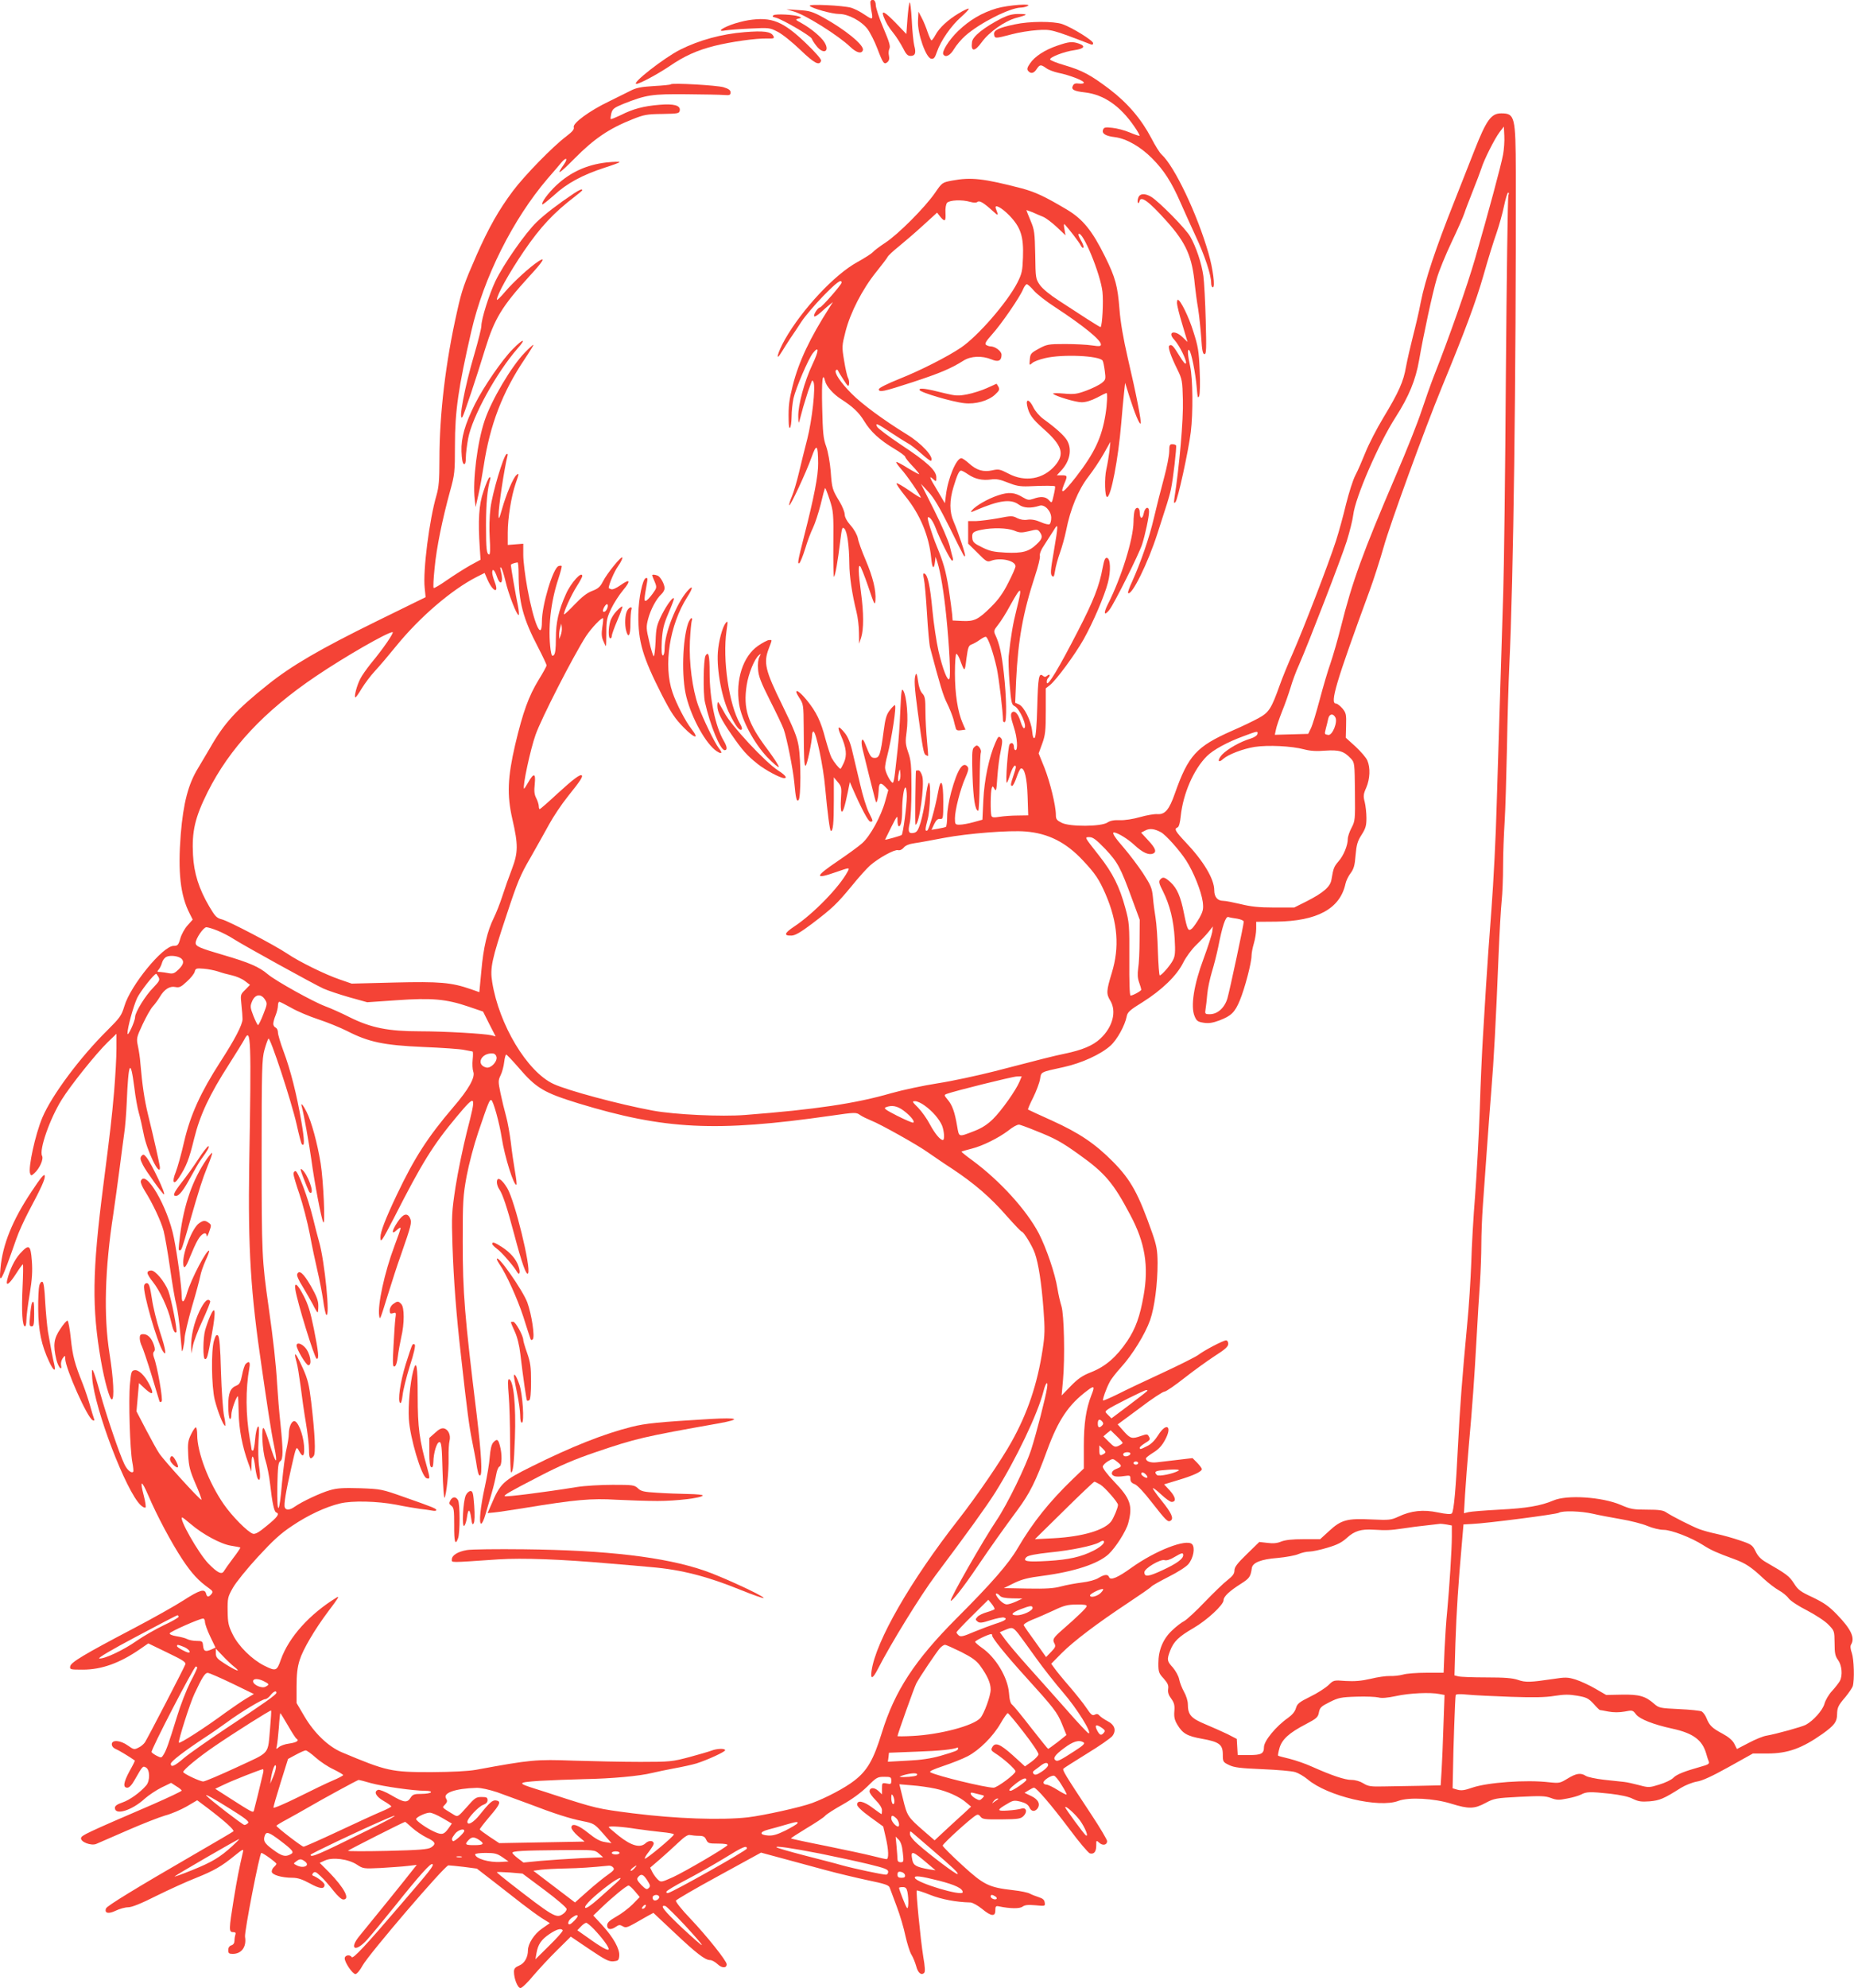 <?xml version="1.0" standalone="no"?>
<!DOCTYPE svg PUBLIC "-//W3C//DTD SVG 20010904//EN"
 "http://www.w3.org/TR/2001/REC-SVG-20010904/DTD/svg10.dtd">
<svg version="1.0" xmlns="http://www.w3.org/2000/svg"
 width="1194pt" height="1280pt" viewBox="0 0 1194 1280"
 preserveAspectRatio="xMidYMid meet">
<g transform="translate(0,1280) scale(0.1,-0.1)"
fill="#f44336" stroke="none">
<path d="M5606 12792 c-2 -4 0 -27 4 -52 14 -70 13 -71 -41 -35 -27 19 -67 39
-87 45 -52 15 -280 26 -267 12 17 -17 144 -52 189 -52 59 0 143 -45 183 -97
17 -23 46 -80 63 -125 37 -97 44 -106 65 -88 11 9 14 22 10 41 -4 15 -2 36 3
46 8 14 -2 46 -39 133 -27 63 -49 130 -49 148 0 30 -21 45 -34 24z"/>
<path d="M5858 12784 c-4 -6 -10 -54 -14 -107 l-7 -96 -67 70 c-72 74 -96 87
-80 43 16 -41 31 -67 65 -109 18 -22 44 -64 59 -92 21 -42 31 -53 50 -53 30 0
37 19 24 66 -5 20 -13 94 -16 163 -4 69 -10 121 -14 115z"/>
<path d="M6418 12746 c-94 -28 -173 -74 -248 -146 -57 -55 -106 -132 -95 -150
14 -23 44 -8 69 34 14 24 47 63 73 86 93 82 283 178 355 181 13 0 32 4 43 9
47 20 -122 8 -197 -14z"/>
<path d="M6174 12714 c-70 -42 -125 -93 -150 -140 -10 -19 -22 -34 -25 -34 -4
0 -15 24 -25 53 -9 28 -26 70 -38 92 l-21 40 -3 -60 c-4 -80 51 -238 85 -243
17 -3 24 6 37 44 24 71 92 169 155 224 30 27 53 51 50 54 -3 3 -32 -10 -65
-30z"/>
<path d="M5112 12726 c77 -22 289 -156 364 -228 40 -38 73 -47 81 -21 11 31
-116 134 -258 212 -66 36 -86 42 -155 46 l-79 5 47 -14z"/>
<path d="M4982 12702 c-11 -7 -7 -11 15 -16 42 -11 224 -117 231 -135 3 -9 17
-31 31 -48 44 -56 87 -35 51 24 -21 35 -87 90 -148 124 -41 22 -42 24 -20 29
22 6 22 6 3 14 -32 12 -149 18 -163 8z"/>
<path d="M6450 12682 c-111 -57 -186 -116 -190 -152 -9 -65 17 -65 63 -1 47
65 148 136 222 156 76 20 80 25 14 25 -39 0 -69 -8 -109 -28z"/>
<path d="M4820 12670 c-31 -5 -82 -18 -113 -30 -66 -25 -88 -46 -36 -36 19 3
90 9 159 12 122 6 127 6 177 -20 29 -14 95 -67 147 -117 92 -88 123 -104 134
-70 3 8 -36 54 -97 112 -149 143 -222 172 -371 149z"/>
<path d="M6535 12643 c-105 -22 -137 -38 -133 -65 4 -27 7 -27 113 1 44 12
118 24 165 27 89 6 94 5 343 -91 11 -5 17 -2 17 7 0 17 -136 101 -199 123 -56
19 -211 19 -306 -2z"/>
<path d="M4795 12593 c-148 -12 -291 -51 -415 -113 -103 -52 -318 -220 -281
-220 20 0 132 60 210 112 99 68 179 104 294 133 105 26 265 49 339 47 43 -1
47 1 38 17 -15 28 -62 34 -185 24z"/>
<path d="M6809 12506 c-82 -28 -146 -70 -176 -115 -18 -26 -20 -37 -12 -47 17
-21 37 -17 55 11 20 30 27 31 62 6 15 -11 50 -24 78 -30 70 -14 164 -50 164
-63 0 -6 -13 -8 -31 -6 -21 3 -33 0 -39 -13 -14 -25 5 -36 77 -44 121 -14 226
-86 317 -218 22 -31 37 -59 35 -61 -2 -2 -31 7 -63 21 -33 14 -83 27 -113 30
-44 5 -54 3 -59 -12 -10 -25 16 -41 76 -48 73 -9 165 -61 240 -137 76 -76 125
-153 182 -283 22 -50 66 -148 98 -217 59 -126 100 -250 100 -302 0 -16 5 -28
11 -28 16 0 1 119 -28 219 -73 254 -219 560 -302 636 -12 10 -42 58 -66 105
-64 122 -152 226 -270 316 -122 92 -174 120 -289 154 -49 14 -91 31 -93 37 -5
14 90 51 156 60 63 9 75 26 30 42 -44 15 -64 13 -140 -13z"/>
<path d="M4320 12257 c-3 -3 -52 -8 -109 -11 -82 -5 -113 -11 -150 -30 -25
-13 -89 -44 -141 -70 -125 -60 -233 -140 -225 -165 4 -14 -8 -28 -47 -58 -89
-67 -270 -253 -345 -353 -92 -123 -156 -237 -234 -413 -79 -180 -95 -225 -125
-361 -74 -326 -114 -660 -114 -955 0 -133 -4 -177 -19 -230 -46 -156 -88 -486
-76 -596 l6 -60 -318 -156 c-364 -179 -544 -284 -698 -407 -202 -161 -281
-247 -372 -407 -22 -38 -57 -97 -77 -130 -64 -104 -95 -224 -112 -426 -19
-244 -3 -394 58 -512 l19 -38 -34 -38 c-18 -20 -39 -58 -46 -84 -12 -42 -17
-47 -43 -47 -69 0 -278 -255 -317 -388 -19 -62 -28 -74 -111 -157 -175 -173
-357 -418 -417 -560 -46 -109 -93 -325 -79 -361 6 -15 8 -15 27 2 34 30 61 91
50 112 -20 38 49 237 126 361 57 92 220 296 297 371 l56 54 0 -96 c0 -54 -7
-177 -15 -275 -16 -179 -23 -243 -70 -608 -71 -554 -74 -783 -15 -1125 23
-132 56 -250 70 -250 18 0 11 134 -15 297 -38 241 -30 542 25 898 10 72 29
202 40 290 11 88 25 191 30 228 6 38 13 126 16 195 11 266 24 294 49 101 7
-62 21 -136 29 -164 8 -27 22 -88 31 -135 20 -108 105 -282 105 -217 0 14 -42
201 -77 342 -23 94 -37 190 -49 330 -2 33 -10 83 -16 111 -10 49 -9 54 31 140
23 49 52 100 65 114 13 14 33 41 45 61 29 50 65 72 101 64 24 -5 36 0 73 35
25 22 48 51 51 64 5 21 10 23 58 19 29 -2 71 -11 93 -18 22 -8 62 -19 90 -25
27 -6 64 -22 82 -36 l33 -25 -31 -32 c-31 -30 -31 -32 -24 -97 4 -36 7 -77 7
-92 -1 -37 -50 -131 -144 -276 -125 -194 -192 -340 -232 -512 -18 -80 -43
-168 -54 -196 -27 -66 -14 -89 20 -37 48 73 66 119 98 251 38 154 99 284 227
483 44 69 88 140 98 159 41 79 44 1 30 -810 -8 -545 9 -821 81 -1307 13 -92
33 -226 44 -298 11 -71 26 -163 35 -203 27 -131 12 -124 -29 13 -15 50 -32 94
-37 99 -18 20 -10 -148 11 -208 10 -31 24 -100 30 -154 13 -119 26 -176 39
-180 24 -8 8 -30 -60 -85 -51 -43 -75 -56 -90 -52 -34 11 -134 112 -188 190
-97 140 -171 334 -171 447 0 26 -4 48 -9 48 -5 0 -19 -21 -31 -46 -19 -39 -22
-57 -18 -132 4 -74 11 -101 47 -185 24 -54 41 -101 38 -103 -6 -6 -242 253
-272 299 -12 17 -50 86 -84 151 l-62 119 8 91 8 91 42 -39 c48 -43 57 -32 24
32 -29 56 -68 94 -94 90 -20 -3 -23 -10 -30 -88 -10 -104 0 -424 15 -503 6
-32 9 -60 6 -63 -12 -12 -39 11 -57 49 -32 66 -115 311 -156 458 -47 166 -58
187 -51 94 16 -199 218 -728 312 -816 13 -12 27 -19 31 -15 4 3 -1 38 -11 76
-27 102 -15 104 28 4 56 -131 149 -306 221 -415 60 -90 102 -136 171 -185 25
-18 27 -23 15 -38 -18 -21 -28 -20 -34 4 -9 33 -41 23 -144 -43 -54 -35 -198
-116 -320 -180 -324 -170 -407 -220 -411 -246 -3 -20 0 -21 81 -21 121 0 238
42 367 131 l55 38 122 -59 c102 -49 122 -62 116 -77 -7 -21 -239 -468 -259
-500 -7 -11 -26 -28 -42 -35 -27 -14 -31 -13 -68 13 -48 35 -104 39 -104 9 0
-13 10 -25 27 -32 22 -9 92 -52 121 -73 2 -2 -13 -32 -33 -67 -40 -74 -45
-108 -15 -108 12 0 28 16 46 48 54 94 53 93 74 82 26 -14 27 -86 2 -115 -39
-46 -108 -95 -153 -110 -35 -12 -49 -22 -49 -35 0 -51 111 -16 193 60 25 22
73 54 107 71 l62 30 34 -22 c19 -11 34 -24 34 -28 0 -4 -84 -44 -187 -89 -430
-185 -458 -199 -461 -216 -5 -25 65 -52 98 -38 14 6 104 45 200 87 96 42 206
85 244 96 39 10 101 37 138 58 l68 40 68 -51 c113 -86 173 -141 165 -149 -4
-4 -118 -71 -253 -149 -380 -220 -561 -331 -567 -347 -12 -31 15 -38 62 -15
25 12 61 22 80 22 24 0 84 24 183 74 81 40 195 92 254 115 117 47 164 74 251
145 49 40 57 43 52 24 -26 -113 -38 -174 -60 -308 -31 -193 -32 -210 -4 -210
15 0 19 -4 15 -16 -3 -9 -6 -26 -6 -39 0 -15 -7 -26 -20 -30 -13 -4 -20 -15
-20 -31 0 -20 5 -24 29 -24 57 0 90 46 79 110 -5 30 94 540 105 540 12 0 97
-62 97 -70 0 -4 -7 -13 -15 -20 -8 -7 -15 -20 -15 -30 0 -21 64 -40 134 -40
33 0 63 -10 111 -36 65 -36 95 -39 95 -9 0 13 -42 46 -75 59 -6 2 -5 9 2 17
11 11 19 7 49 -22 20 -18 56 -60 81 -92 27 -34 52 -57 64 -57 46 0 7 74 -92
176 l-60 60 33 15 c49 23 151 10 206 -26 41 -27 43 -27 154 -22 62 4 140 9
172 13 l60 7 -20 -25 c-33 -44 -306 -381 -346 -429 -74 -88 -30 -113 47 -27
26 29 107 127 180 218 154 193 230 278 240 268 10 -10 -10 -35 -207 -264 -223
-261 -305 -348 -313 -335 -11 19 -45 13 -45 -8 0 -27 51 -101 69 -101 9 0 30
25 46 55 41 74 530 645 553 645 10 0 55 -5 100 -10 l83 -11 110 -85 c61 -47
143 -111 182 -142 40 -31 96 -72 125 -91 l53 -33 -50 -35 c-51 -35 -91 -98
-91 -140 0 -45 -22 -84 -56 -98 -26 -11 -34 -20 -34 -40 0 -45 24 -105 42
-105 9 0 46 35 81 78 36 42 105 117 154 165 l89 88 120 -81 c101 -68 124 -80
154 -78 31 3 35 6 38 35 4 44 -37 118 -109 197 l-58 63 52 50 c73 70 162 143
175 143 6 0 24 -17 41 -37 l31 -37 -46 -47 c-25 -25 -72 -61 -105 -79 -45 -26
-59 -39 -59 -57 0 -27 25 -31 57 -8 19 13 26 13 43 3 18 -11 28 -9 73 16 29
16 68 39 88 50 l37 20 133 -125 c144 -136 200 -179 232 -179 12 0 33 -12 48
-26 28 -27 59 -27 59 -1 0 22 -128 182 -235 295 -54 56 -95 108 -92 115 2 6
127 79 276 160 l272 149 137 -37 c75 -20 200 -54 277 -75 77 -21 200 -50 274
-66 111 -23 135 -31 141 -48 4 -12 25 -66 45 -121 21 -55 46 -140 56 -189 11
-49 28 -103 38 -120 11 -17 24 -50 31 -74 11 -44 33 -63 52 -44 7 7 5 40 -6
103 -18 113 -48 420 -42 427 3 2 42 -10 86 -28 73 -29 168 -47 260 -49 14 -1
47 -19 74 -41 59 -49 86 -52 86 -10 0 26 3 30 23 26 72 -15 133 -16 152 -2 15
11 36 13 83 9 63 -6 64 -6 60 18 -2 17 -13 26 -38 34 -19 6 -45 16 -58 23 -12
7 -60 17 -106 22 -159 18 -190 34 -329 161 -69 63 -125 119 -126 126 -1 11
181 177 216 196 10 6 19 3 28 -10 12 -16 28 -18 135 -17 109 1 124 4 142 22
27 27 17 58 -15 47 -12 -4 -51 -10 -86 -12 -72 -5 -74 3 -6 42 39 24 47 25 88
15 31 -8 48 -19 56 -36 12 -27 33 -31 51 -10 22 28 8 60 -38 82 l-44 21 26 16
c14 9 30 17 35 17 16 0 112 -112 228 -266 62 -84 122 -154 132 -157 27 -7 41
11 41 52 0 33 0 34 20 16 22 -20 50 -14 50 11 0 9 -46 87 -103 173 -169 256
-187 285 -178 294 5 5 73 48 152 97 79 48 152 99 163 113 27 36 15 72 -32 96
-21 11 -44 27 -51 35 -9 11 -18 13 -31 6 -15 -8 -24 0 -53 43 -19 29 -69 91
-110 139 -42 48 -85 101 -96 117 l-21 29 67 68 c78 78 227 191 428 324 77 51
145 98 150 105 6 7 56 35 111 63 56 28 113 64 127 81 33 39 45 107 24 129 -37
36 -236 -41 -392 -153 -86 -62 -133 -82 -142 -60 -7 21 -30 19 -69 -5 -19 -12
-63 -24 -106 -29 -40 -5 -101 -16 -134 -25 -47 -13 -98 -16 -215 -14 l-154 3
65 32 c51 25 91 35 185 47 204 27 356 77 424 139 46 43 113 148 127 200 30
113 15 158 -92 269 -44 46 -74 86 -72 96 2 9 17 24 34 34 30 18 32 18 58 -3
33 -26 33 -32 -4 -46 -33 -12 -40 -37 -13 -47 9 -4 36 -4 60 0 41 6 43 5 43
-18 0 -17 8 -27 28 -34 17 -7 59 -51 109 -116 94 -120 104 -130 122 -119 22
14 6 50 -59 130 -33 41 -58 77 -55 79 3 3 27 -16 54 -41 28 -26 57 -47 66 -47
32 0 27 30 -10 72 l-38 41 89 27 c98 29 154 55 154 71 0 6 -14 24 -30 41 l-30
30 -93 -11 c-50 -6 -112 -13 -136 -16 -41 -5 -71 6 -71 25 0 5 21 21 48 38 33
20 56 45 75 81 49 89 9 116 -44 31 -20 -32 -45 -58 -70 -70 -43 -22 -49 -24
-49 -11 0 5 16 18 35 30 31 18 34 24 25 40 -10 19 -13 19 -51 6 -59 -21 -69
-18 -112 30 l-39 44 142 105 c77 59 149 106 159 106 10 0 68 40 129 88 61 48
150 112 196 142 66 42 86 60 86 78 0 12 -6 22 -14 22 -18 0 -141 -64 -181 -95
-17 -12 -120 -64 -230 -115 -109 -50 -239 -112 -288 -137 -49 -24 -91 -42 -93
-40 -5 5 19 75 42 118 9 19 42 61 73 95 73 80 156 214 188 305 29 84 48 233
48 369 -1 81 -6 109 -34 190 -90 256 -137 342 -253 460 -116 117 -217 185
-393 265 -82 37 -152 69 -154 71 -3 2 12 37 33 78 20 41 40 94 44 118 8 48 -1
44 154 78 114 25 238 82 299 137 43 38 94 131 105 189 5 27 20 41 103 92 124
78 220 171 261 254 18 36 54 85 83 113 29 28 65 66 80 85 l28 35 -4 -35 c-3
-19 -28 -97 -56 -173 -63 -168 -84 -307 -58 -369 13 -32 21 -37 59 -43 32 -5
58 -1 101 15 76 29 100 52 132 130 32 77 75 242 75 286 0 17 7 53 15 80 8 27
15 69 15 94 l0 45 128 1 c265 3 412 83 447 244 4 19 19 50 33 68 20 27 27 49
32 115 6 68 12 90 38 131 27 42 32 60 32 109 0 32 -5 78 -11 103 -10 38 -9 51
10 93 24 57 27 127 7 174 -7 18 -42 58 -76 90 l-63 57 2 78 c2 72 0 82 -24
111 -15 17 -33 31 -41 31 -41 0 -1 135 215 723 28 76 69 204 92 285 39 141
263 757 374 1027 147 356 220 552 269 723 29 103 67 225 84 272 16 47 38 124
48 173 10 48 22 87 27 87 5 0 6 -8 1 -17 -4 -10 -11 -529 -16 -1153 -4 -624
-12 -1256 -17 -1405 -16 -507 -31 -990 -42 -1360 -5 -203 -21 -509 -34 -680
-13 -170 -29 -393 -35 -495 -6 -102 -15 -250 -20 -330 -5 -80 -15 -287 -20
-460 -6 -173 -20 -423 -30 -556 -11 -133 -22 -328 -25 -435 -4 -107 -15 -284
-26 -394 -32 -337 -48 -551 -59 -775 -14 -284 -27 -431 -40 -444 -7 -7 -35 -5
-89 6 -94 20 -173 12 -255 -27 -48 -22 -59 -23 -173 -18 -158 8 -196 -3 -273
-74 l-58 -53 -106 0 c-74 0 -118 -5 -144 -15 -26 -11 -52 -14 -89 -9 l-53 6
-80 -78 c-62 -60 -80 -84 -80 -105 0 -21 -11 -36 -44 -62 -24 -18 -90 -82
-147 -141 -56 -59 -116 -114 -132 -123 -17 -8 -52 -35 -78 -60 -59 -55 -89
-127 -89 -213 0 -54 3 -64 34 -97 26 -30 33 -44 29 -68 -3 -21 3 -40 20 -62
19 -27 23 -42 20 -80 -3 -37 1 -57 19 -87 34 -57 63 -74 158 -91 112 -20 135
-37 135 -101 0 -47 2 -50 40 -68 32 -16 72 -21 215 -27 96 -4 192 -12 212 -19
20 -6 56 -27 80 -47 128 -108 458 -186 584 -138 67 25 229 17 343 -19 110 -34
146 -33 217 5 56 30 67 32 219 40 138 7 166 6 202 -7 37 -14 52 -15 105 -4 35
6 75 18 91 26 34 18 56 19 187 5 67 -8 120 -19 146 -33 35 -17 54 -20 108 -16
65 6 90 16 202 87 28 17 73 35 101 40 35 5 98 34 206 94 l156 87 94 0 c130 0
222 33 355 127 75 54 92 76 93 123 1 46 6 58 54 114 22 27 43 58 47 69 12 41
8 174 -6 214 -9 25 -11 45 -5 54 27 43 0 100 -90 193 -53 55 -84 76 -156 111
-80 37 -95 48 -122 91 -31 47 -45 58 -182 137 -31 18 -51 39 -65 69 -20 40
-26 45 -101 70 -44 15 -112 34 -150 42 -39 8 -88 22 -110 30 -48 18 -180 85
-215 109 -19 13 -46 17 -123 17 -87 0 -106 3 -170 31 -120 51 -346 66 -433 28
-83 -35 -173 -50 -349 -59 -93 -5 -183 -12 -198 -16 l-29 -7 7 119 c4 66 15
211 25 324 22 243 35 423 50 695 6 110 15 264 21 342 5 78 9 190 9 250 0 59 4
173 10 253 6 80 17 237 25 350 8 113 21 286 29 385 16 192 30 449 47 875 6
146 15 303 20 350 5 47 9 148 9 225 0 77 5 204 10 282 5 77 11 291 15 475 3
183 10 421 15 528 27 557 44 1860 42 3178 -1 362 -6 382 -94 382 -64 0 -95
-42 -171 -235 -19 -49 -79 -200 -132 -335 -119 -299 -186 -500 -215 -645 -11
-61 -35 -161 -51 -223 -16 -63 -36 -150 -44 -193 -16 -95 -46 -163 -147 -330
-41 -68 -92 -167 -113 -219 -21 -52 -50 -120 -66 -150 -16 -30 -42 -114 -60
-185 -17 -72 -46 -178 -65 -237 -46 -143 -203 -551 -274 -714 -32 -72 -72
-169 -88 -215 -54 -151 -69 -176 -137 -213 -33 -18 -109 -55 -170 -81 -230
-102 -282 -158 -369 -405 -36 -103 -63 -135 -111 -132 -20 2 -71 -7 -113 -19
-45 -13 -99 -21 -130 -20 -37 2 -62 -3 -80 -15 -40 -27 -242 -28 -294 -2 -32
16 -38 23 -38 51 0 60 -38 214 -74 305 l-37 91 23 63 c20 55 23 83 23 210 l0
146 27 21 c40 32 160 194 217 295 60 107 134 279 156 364 20 76 17 156 -6 160
-12 2 -18 -13 -28 -65 -21 -115 -58 -211 -160 -408 -123 -239 -194 -357 -199
-331 -2 10 1 23 7 29 17 17 13 31 -4 17 -12 -10 -18 -10 -29 -1 -25 21 -31 -8
-36 -201 -3 -116 -9 -191 -16 -198 -8 -8 -13 4 -17 44 -7 66 -52 157 -86 171
l-23 10 6 145 c13 263 44 434 122 673 20 60 34 117 31 128 -3 13 8 41 33 77
20 31 47 73 59 92 27 46 27 31 -3 -145 -20 -114 -22 -142 -11 -153 10 -11 14
-5 20 34 4 27 18 78 31 114 13 36 31 100 40 144 27 138 78 262 143 346 32 41
77 109 100 150 l42 75 -6 -60 c-4 -33 -13 -86 -20 -117 -13 -57 -10 -178 5
-178 25 0 72 246 91 475 6 72 14 159 18 195 l7 65 28 -90 c34 -106 64 -180 72
-172 7 7 -29 193 -83 422 -29 126 -47 231 -53 310 -12 153 -26 207 -93 342
-83 168 -143 242 -247 304 -145 86 -202 112 -290 136 -246 64 -326 73 -449 50
-63 -12 -64 -13 -110 -80 -66 -95 -237 -266 -318 -319 -38 -25 -75 -53 -82
-62 -8 -9 -53 -38 -100 -64 -145 -79 -355 -303 -466 -498 -47 -83 -66 -155
-20 -79 13 22 38 60 54 85 17 25 50 73 72 108 23 35 85 108 138 163 89 91 121
115 121 89 0 -13 -129 -160 -140 -160 -13 0 -44 -49 -36 -57 3 -4 21 7 39 23
17 16 43 38 56 49 l25 20 -22 -35 c-126 -197 -198 -349 -237 -504 -23 -93 -28
-129 -26 -224 1 -76 17 -56 19 24 0 36 6 89 12 118 16 69 96 255 125 292 41
51 40 17 -3 -73 -51 -108 -92 -259 -91 -333 1 -47 2 -51 9 -25 5 17 15 55 23
85 9 30 23 75 31 100 9 25 19 52 22 60 5 13 6 13 13 0 15 -29 -9 -246 -40
-367 -17 -65 -41 -163 -54 -218 -13 -55 -33 -122 -44 -149 -12 -27 -20 -53
-18 -59 4 -13 109 211 143 307 33 93 42 85 43 -37 1 -79 -27 -222 -91 -472
-39 -153 -44 -180 -30 -171 6 4 23 46 38 94 14 48 37 108 50 134 13 27 35 94
49 149 13 56 26 104 29 106 2 2 15 -31 29 -74 24 -74 26 -88 24 -290 -1 -116
1 -209 4 -207 8 5 25 102 40 227 11 89 13 97 27 83 18 -17 31 -110 32 -226 0
-78 18 -198 46 -310 9 -36 16 -96 16 -135 l1 -70 13 40 c17 54 17 158 -1 290
-17 128 -19 178 -6 170 5 -3 29 -63 53 -133 39 -117 43 -124 46 -87 5 62 -16
149 -63 259 -24 56 -47 119 -50 140 -5 22 -23 56 -46 82 -25 28 -39 55 -39 72
0 15 -15 52 -33 82 -47 78 -49 84 -57 195 -5 58 -17 125 -29 160 -19 51 -22
88 -26 253 -4 175 3 232 19 168 8 -34 53 -84 101 -115 78 -50 116 -86 151
-143 41 -68 99 -121 194 -178 39 -23 70 -46 70 -52 0 -5 20 -31 45 -57 25 -26
45 -51 45 -54 0 -3 -32 14 -72 38 -39 25 -74 43 -76 40 -3 -2 12 -23 32 -46
36 -39 126 -171 126 -183 0 -4 -34 17 -75 46 -41 28 -77 49 -81 46 -3 -4 21
-39 54 -80 97 -118 155 -258 169 -400 6 -69 18 -80 25 -23 l3 30 12 -35 c21
-67 42 -196 57 -345 20 -196 30 -391 20 -406 -11 -19 -43 63 -70 180 -13 58
-31 176 -39 262 -15 158 -30 229 -52 236 -8 3 -9 -6 -3 -34 5 -21 14 -121 20
-223 6 -102 15 -201 20 -220 64 -241 84 -309 109 -358 16 -32 34 -78 41 -102
6 -25 13 -52 16 -61 3 -11 13 -14 33 -11 l29 4 -18 41 c-32 73 -50 189 -50
322 0 69 4 125 9 125 5 0 14 -15 21 -32 33 -89 33 -89 44 1 10 74 14 85 35 92
13 5 36 18 51 29 15 11 32 20 38 20 14 0 49 -101 72 -205 14 -69 39 -275 40
-337 0 -5 5 -8 10 -8 15 0 12 164 -5 315 -14 125 -28 190 -55 247 -11 24 -10
30 18 65 17 21 52 76 77 123 75 135 81 131 41 -28 -22 -86 -36 -168 -50 -297
-2 -22 0 -101 6 -176 10 -122 13 -136 31 -145 34 -15 87 -137 62 -143 -5 -1
-15 18 -22 42 -14 47 -35 73 -53 62 -14 -9 -12 -32 10 -99 21 -63 27 -146 10
-146 -5 0 -10 9 -10 19 0 25 -15 35 -28 18 -10 -13 -28 -247 -18 -247 3 0 13
25 22 55 10 30 23 55 30 55 10 0 8 -15 -7 -57 -21 -63 -23 -73 -10 -73 5 0 18
25 28 55 10 30 23 56 28 57 23 5 39 -60 43 -179 l4 -123 -68 -1 c-38 0 -90 -4
-116 -8 -37 -6 -48 -5 -53 6 -7 20 -6 158 2 178 5 15 7 15 18 -5 10 -19 13 -8
18 76 4 55 13 130 22 169 12 61 12 72 0 84 -13 13 -17 9 -34 -30 -41 -92 -72
-240 -78 -370 l-6 -127 -58 -16 c-32 -9 -72 -16 -89 -16 -28 0 -30 2 -30 41 0
53 35 189 67 261 20 46 23 61 14 72 -30 36 -65 -18 -105 -164 -15 -55 -26
-121 -26 -157 0 -34 -4 -64 -8 -67 -5 -3 -28 -8 -51 -12 l-42 -7 17 36 c13 26
23 36 38 34 20 -2 21 2 21 112 0 133 -16 160 -34 59 -19 -105 -58 -242 -70
-246 -14 -5 -14 6 4 75 16 60 21 233 7 233 -5 0 -14 -44 -21 -97 -7 -54 -22
-126 -32 -159 -16 -51 -24 -63 -45 -67 -32 -6 -38 8 -25 64 6 24 11 123 11
220 0 152 -3 184 -21 235 -18 53 -19 67 -10 134 12 84 1 224 -21 262 -11 20
-14 2 -20 -132 -3 -85 -11 -195 -17 -245 -5 -49 -13 -118 -17 -152 -4 -35 -10
-63 -14 -63 -14 0 -50 70 -50 97 0 13 6 48 14 76 29 111 62 327 49 327 -4 -1
-20 -16 -34 -35 -20 -26 -28 -54 -38 -132 -20 -151 -27 -173 -57 -173 -24 0
-29 6 -63 93 -18 47 -30 21 -16 -36 19 -79 66 -267 78 -312 10 -38 11 -39 18
-15 4 14 7 42 8 62 1 47 12 53 40 24 l22 -23 -20 -72 c-27 -98 -97 -225 -148
-270 -23 -21 -94 -72 -157 -115 -150 -101 -153 -121 -11 -71 86 30 89 31 74 3
-54 -101 -221 -272 -343 -353 -65 -43 -71 -61 -18 -59 24 1 58 21 130 75 134
102 161 128 257 244 45 56 99 115 118 132 56 49 158 105 180 99 12 -3 26 3 37
16 11 14 35 24 71 29 30 4 115 20 189 34 154 29 421 50 526 41 145 -12 259
-69 369 -187 79 -84 104 -122 145 -216 79 -184 91 -342 40 -508 -35 -115 -36
-134 -10 -177 43 -70 16 -172 -64 -246 -47 -44 -116 -73 -227 -96 -77 -16
-135 -31 -459 -115 -107 -27 -269 -62 -360 -76 -91 -14 -227 -43 -301 -64
-227 -66 -488 -105 -940 -140 -151 -12 -453 2 -594 28 -217 40 -552 130 -641
172 -169 79 -350 381 -394 655 -15 91 -3 146 92 431 70 213 89 259 154 370 40
71 95 168 121 216 26 48 80 129 121 180 78 97 97 126 89 134 -10 10 -53 -22
-158 -118 -59 -55 -110 -99 -113 -99 -3 0 -6 8 -6 18 0 11 -7 34 -16 52 -13
24 -15 47 -10 92 7 71 -6 74 -43 9 -13 -23 -25 -41 -26 -39 -11 11 41 254 74
346 36 104 244 510 326 637 33 50 101 122 109 114 2 -2 0 -28 -5 -58 -6 -40
-5 -62 6 -87 8 -19 15 -34 17 -34 2 0 3 39 3 88 0 77 4 95 31 152 17 36 52 90
77 120 53 63 45 76 -18 31 -26 -18 -50 -29 -59 -25 -9 3 -16 7 -16 8 2 26 37
108 61 141 17 24 29 49 27 55 -4 14 -99 -102 -126 -156 -16 -32 -31 -45 -68
-59 -33 -12 -67 -39 -112 -86 -36 -38 -67 -67 -69 -65 -8 7 45 123 81 180 20
31 36 61 36 66 0 38 -73 -42 -105 -115 -48 -107 -65 -183 -65 -285 0 -70 -4
-101 -14 -109 -11 -9 -14 -2 -20 35 -18 138 0 306 50 457 14 43 24 80 21 83
-2 2 -11 2 -20 -1 -36 -14 -107 -251 -107 -357 0 -133 -52 -14 -94 216 -14 77
-26 172 -26 212 l0 73 -50 -4 -50 -4 0 80 c0 92 23 235 51 316 23 67 23 69 5
54 -21 -17 -67 -127 -92 -216 -19 -67 -23 -74 -23 -43 -1 51 37 304 57 381 3
13 1 18 -6 13 -20 -12 -91 -250 -103 -347 -7 -55 -9 -136 -5 -196 4 -61 3
-103 -3 -103 -17 0 -21 33 -21 189 0 139 9 233 27 295 3 11 1 16 -5 12 -6 -3
-23 -43 -38 -89 -30 -86 -36 -186 -24 -367 l5 -74 -68 -37 c-37 -21 -103 -63
-148 -94 -44 -31 -83 -54 -86 -51 -4 3 -1 61 6 128 12 130 50 315 100 497 29
105 31 120 31 293 0 222 22 371 105 733 80 348 268 723 492 985 36 41 76 88
89 104 31 36 43 27 17 -11 -55 -78 -35 -67 68 37 125 126 221 192 373 252 72
29 93 33 191 34 103 2 110 3 113 23 5 32 -38 44 -131 36 -101 -8 -172 -27
-248 -66 -34 -16 -63 -28 -66 -26 -2 3 0 19 4 37 8 29 17 36 80 62 145 57 180
63 403 61 113 -1 223 -3 245 -5 34 -3 40 0 40 17 0 14 -12 23 -45 33 -45 13
-331 29 -340 19z m5360 -452 c-13 -71 -96 -378 -179 -666 -53 -184 -170 -516
-268 -764 -19 -49 -54 -148 -78 -220 -23 -71 -97 -258 -165 -415 -215 -502
-281 -683 -355 -979 -20 -79 -50 -183 -66 -230 -17 -47 -48 -153 -70 -236 -22
-82 -47 -166 -57 -185 l-17 -35 -107 -3 -108 -3 7 33 c3 18 21 70 39 116 19
46 43 115 55 154 11 39 36 107 56 150 62 142 270 680 306 793 19 61 38 137 42
170 13 112 164 460 273 629 86 134 129 240 151 366 29 167 86 432 115 530 14
47 56 150 94 230 38 80 75 163 82 185 7 22 32 87 55 145 23 58 48 123 55 145
17 56 86 193 118 235 l27 35 3 -60 c2 -33 -2 -87 -8 -120z m-3431 -305 c22 -6
39 -6 46 0 13 11 41 -6 99 -59 36 -33 38 -32 20 14 -14 35 33 12 86 -42 74
-77 93 -135 88 -271 -3 -87 -7 -104 -36 -162 -66 -128 -254 -344 -363 -418
-87 -59 -265 -149 -396 -201 -82 -33 -133 -59 -133 -67 0 -22 25 -17 216 45
177 58 248 88 329 139 47 30 119 33 180 8 44 -19 65 -9 65 30 0 23 -41 54 -72
54 -7 0 -19 4 -27 9 -11 7 -3 22 38 68 59 65 180 241 200 291 7 17 18 32 24
32 5 0 26 -18 45 -41 19 -22 80 -70 136 -106 186 -122 296 -212 296 -241 0
-12 -10 -13 -57 -6 -32 5 -110 9 -173 9 -109 0 -118 -2 -170 -30 -51 -28 -55
-33 -58 -70 -3 -38 -3 -39 15 -23 10 10 48 24 83 32 112 27 351 16 371 -16 4
-6 10 -36 14 -67 7 -53 6 -56 -21 -78 -16 -12 -60 -34 -98 -48 -60 -22 -78
-25 -145 -19 -42 4 -73 3 -69 -1 15 -16 145 -55 184 -55 27 0 62 11 99 30 31
17 59 30 61 30 7 0 4 -74 -6 -135 -24 -152 -71 -251 -190 -405 -83 -106 -107
-121 -76 -45 22 51 21 55 -16 55 l-32 0 26 28 c59 62 74 140 39 198 -19 31
-72 79 -151 136 -26 19 -53 51 -65 75 -25 52 -50 59 -40 11 12 -56 32 -84 105
-149 121 -107 138 -162 75 -236 -76 -89 -194 -109 -301 -52 -54 28 -63 30
-103 21 -57 -13 -102 0 -150 44 -21 19 -43 34 -50 34 -32 0 -86 -129 -99 -237
l-7 -53 -47 80 c-53 87 -58 102 -28 75 20 -18 20 -17 20 12 0 44 -60 99 -228
210 -78 52 -147 104 -153 115 -16 29 2 21 93 -40 40 -27 87 -56 103 -65 17 -8
56 -39 88 -67 32 -29 60 -50 63 -47 22 22 -60 112 -157 171 -145 89 -288 194
-354 261 -72 72 -116 138 -101 152 5 4 11 3 13 -3 2 -6 18 -33 36 -60 27 -42
32 -46 35 -27 2 12 -1 31 -7 41 -6 11 -17 61 -25 111 -15 89 -14 95 9 186 31
122 109 274 198 384 38 47 71 91 74 98 3 7 35 37 71 66 37 30 108 91 157 136
l90 82 20 -26 c30 -36 37 -31 34 24 -2 30 3 56 10 65 16 18 96 22 150 6z m469
-96 c19 -8 58 -38 89 -67 l55 -52 -7 40 c-5 25 -4 36 2 30 28 -30 92 -113 103
-135 8 -15 15 -20 18 -12 2 6 -6 27 -17 45 -11 19 -18 37 -15 40 25 25 141
-255 154 -372 7 -63 -1 -216 -12 -227 -2 -1 -41 23 -88 53 -47 30 -128 83
-180 117 -59 38 -105 76 -123 101 -27 39 -28 44 -30 195 -3 143 -5 160 -30
219 -15 36 -27 66 -27 68 0 1 17 -5 38 -13 20 -9 52 -23 70 -30z m-482 -1659
c43 -29 90 -40 147 -32 32 5 58 0 107 -20 53 -21 78 -26 135 -24 103 5 165 4
169 0 3 -2 -1 -28 -8 -57 -12 -53 -12 -53 -30 -33 -21 24 -54 27 -102 9 -27
-9 -36 -8 -65 9 -56 34 -92 37 -163 13 -64 -21 -142 -66 -167 -96 -11 -14 -8
-14 26 1 150 64 224 74 275 37 32 -24 79 -26 135 -8 32 11 75 -34 75 -78 0
-19 -5 -38 -11 -41 -5 -4 -32 2 -58 14 -32 14 -59 18 -83 15 -23 -4 -46 0 -67
10 -30 16 -38 16 -124 -1 -51 -9 -114 -17 -142 -18 l-50 0 0 -72 0 -73 61 -60
c56 -57 62 -60 88 -50 60 22 156 0 156 -36 0 -9 -21 -57 -47 -107 -33 -66 -65
-110 -110 -154 -82 -82 -109 -95 -186 -91 l-62 3 -3 40 c-2 22 -12 95 -22 163
-19 118 -34 170 -78 277 -29 70 -62 178 -57 183 10 10 33 -21 50 -66 28 -74
97 -212 107 -212 5 0 7 8 4 18 -3 9 -12 45 -20 78 -9 34 -54 138 -100 230
l-85 169 48 -52 c35 -37 73 -102 137 -230 101 -204 93 -188 99 -182 5 6 -44
153 -74 222 -27 62 -27 135 0 223 24 79 36 104 49 104 5 0 26 -11 46 -25z
m295 -361 c36 -15 47 -15 96 -4 51 13 56 12 69 -5 21 -29 17 -45 -21 -80 -49
-47 -91 -58 -199 -53 -75 4 -101 9 -151 34 -50 24 -61 34 -63 58 -4 36 4 44
59 55 74 15 165 12 210 -5z m-3191 -277 c0 -182 28 -289 126 -476 30 -58 54
-109 54 -115 0 -6 -23 -48 -51 -93 -64 -105 -101 -206 -151 -417 -49 -211 -54
-325 -18 -481 38 -165 37 -214 -3 -320 -19 -49 -47 -128 -62 -175 -15 -47 -40
-110 -55 -140 -41 -83 -67 -190 -80 -341 l-13 -137 -54 19 c-127 44 -201 50
-493 43 l-275 -7 -78 27 c-91 31 -259 113 -337 166 -82 55 -372 207 -419 220
-36 9 -45 19 -83 83 -67 114 -99 215 -105 332 -8 153 12 240 94 405 142 283
363 520 696 745 186 126 463 285 495 285 13 0 -61 -108 -141 -204 -26 -33 -57
-76 -67 -97 -22 -42 -42 -119 -31 -119 4 0 22 26 41 58 19 31 57 82 85 112 28
30 90 103 137 161 152 187 357 362 517 444 l52 26 19 -44 c35 -79 76 -92 46
-14 -9 23 -16 50 -16 60 0 31 15 18 30 -25 24 -69 45 -38 25 37 -5 20 -4 27 2
20 6 -5 18 -44 28 -85 19 -83 72 -220 85 -220 4 0 2 28 -5 63 -13 60 -45 247
-45 259 0 6 19 13 43 17 4 0 7 -32 7 -72z m573 -217 c-6 -22 -21 -35 -29 -27
-7 7 15 47 25 47 5 0 7 -9 4 -20z m-302 -180 l-10 -25 0 25 c-1 14 3 36 7 50
l7 25 3 -25 c2 -14 -2 -37 -7 -50z m4989 -529 c16 -30 -19 -117 -46 -113 -25
5 -25 3 -15 43 5 19 12 46 15 62 7 31 31 36 46 8z m-502 -107 c-2 -10 -21 -22
-43 -29 -67 -20 -148 -66 -184 -103 -33 -36 -27 -60 7 -28 33 29 127 65 202
77 86 13 238 6 320 -16 38 -10 79 -13 135 -8 89 6 120 -3 165 -51 24 -26 24
-30 26 -214 2 -180 1 -188 -22 -232 -13 -24 -24 -57 -24 -71 0 -42 -27 -108
-60 -145 -29 -34 -33 -44 -45 -116 -7 -47 -51 -85 -158 -140 l-82 -41 -130 0
c-98 0 -151 6 -215 22 -47 11 -97 21 -112 21 -37 0 -58 25 -58 68 0 72 -68
187 -185 310 -67 71 -75 86 -51 95 8 3 16 30 20 72 15 144 83 302 169 387 40
40 131 90 235 128 91 34 94 35 90 14z m-2302 -291 c-11 -29 -17 -6 -9 33 7 36
8 37 11 11 2 -16 1 -36 -2 -44z m44 -110 c0 -59 -24 -240 -33 -249 -5 -5 -107
-34 -107 -30 0 1 18 37 40 81 39 77 40 78 40 42 0 -20 4 -37 9 -37 13 0 21 38
21 101 0 75 11 149 21 149 5 0 9 -26 9 -57z m1636 -231 c32 -17 120 -116 163
-182 48 -75 97 -197 107 -267 5 -44 3 -58 -21 -102 -16 -28 -37 -58 -47 -68
-26 -23 -31 -12 -53 96 -21 108 -45 163 -87 201 -36 33 -50 37 -67 16 -10 -11
-6 -27 18 -73 45 -90 69 -187 76 -305 5 -89 3 -114 -11 -140 -17 -34 -73 -98
-85 -98 -4 0 -9 69 -12 153 -2 83 -9 181 -15 217 -6 36 -14 95 -17 133 -6 60
-13 76 -64 155 -32 48 -88 122 -124 164 -58 66 -78 98 -63 98 22 0 91 -42 132
-81 52 -48 91 -66 119 -55 26 10 17 35 -31 86 l-45 49 27 14 c28 15 59 11 100
-11z m-357 -109 c80 -86 97 -117 172 -322 l49 -133 -1 -132 c0 -72 -4 -153 -9
-181 -5 -36 -4 -62 6 -90 8 -22 14 -43 14 -47 0 -8 -54 -38 -69 -38 -6 0 -9
85 -8 233 1 223 0 236 -26 332 -37 136 -80 223 -168 335 -98 125 -96 120 -62
120 22 0 44 -17 102 -77z m849 -448 c23 -4 42 -12 42 -19 0 -20 -89 -436 -105
-493 -18 -62 -64 -103 -114 -103 -30 0 -32 2 -27 33 3 17 8 61 11 97 3 36 17
99 29 140 13 41 31 113 41 160 27 139 48 200 65 196 8 -3 34 -8 58 -11z
m-6567 -77 c30 -12 77 -36 104 -54 69 -44 515 -290 578 -319 29 -13 104 -38
167 -56 l115 -32 189 13 c226 16 319 8 463 -41 l94 -32 40 -80 41 -80 -26 7
c-44 11 -306 26 -462 26 -203 0 -313 22 -449 89 -55 28 -127 60 -160 72 -78
29 -319 163 -370 206 -56 48 -122 76 -286 124 -154 45 -179 56 -179 78 0 27
50 101 69 101 10 0 43 -10 72 -22z m-234 -179 c20 -18 16 -38 -17 -71 -26 -25
-36 -29 -63 -24 -18 4 -42 7 -55 8 -21 0 -22 2 -9 17 8 9 17 29 21 44 4 15 17
32 29 37 25 11 74 5 94 -11z m-146 -120 c10 -19 5 -27 -34 -68 -51 -51 -117
-159 -117 -189 0 -28 -49 -132 -49 -106 -1 34 37 173 62 228 20 42 109 156
123 156 2 0 8 -10 15 -21z m685 -144 c16 -25 16 -29 -10 -95 -15 -39 -31 -70
-34 -70 -4 0 -17 27 -30 59 -21 55 -22 62 -8 95 19 45 57 50 82 11z m170 -54
c38 -22 116 -55 174 -74 58 -19 141 -53 185 -75 138 -71 236 -92 490 -103 121
-5 240 -13 265 -19 25 -5 48 -9 53 -10 4 0 4 -24 1 -52 -3 -29 -1 -64 4 -78
14 -36 -29 -113 -130 -230 -163 -191 -249 -324 -363 -564 -73 -154 -105 -237
-105 -273 0 -39 10 -24 88 127 180 354 251 468 403 650 127 151 129 148 65
-100 -24 -96 -57 -254 -72 -350 -25 -164 -26 -188 -20 -380 8 -227 24 -440 56
-720 39 -351 52 -445 70 -535 10 -49 21 -108 25 -130 11 -75 17 -95 26 -95 17
0 9 139 -20 383 -79 646 -91 791 -91 1124 0 259 2 293 25 420 15 79 47 200 75
283 65 192 73 211 84 207 13 -4 53 -150 67 -242 19 -123 80 -317 95 -302 3 3
-2 42 -10 88 -8 46 -20 128 -26 183 -7 54 -20 131 -31 170 -11 39 -27 106 -36
149 -15 73 -15 80 1 114 10 20 20 58 23 85 3 26 9 48 13 48 4 0 40 -38 80 -84
114 -133 162 -161 385 -230 555 -169 884 -186 1624 -80 159 23 165 23 190 5
14 -10 46 -25 70 -35 60 -23 304 -160 366 -205 28 -19 98 -68 157 -106 142
-94 248 -185 353 -306 48 -54 91 -99 95 -99 12 0 68 -91 85 -140 23 -67 42
-187 55 -357 10 -132 9 -168 -5 -260 -34 -224 -97 -411 -201 -597 -66 -119
-223 -348 -341 -499 -309 -395 -533 -784 -560 -975 -8 -57 7 -53 40 11 82 161
276 476 372 604 202 269 330 447 384 533 134 213 275 508 312 655 14 56 30 68
22 18 -7 -52 -68 -290 -101 -393 -34 -108 -155 -356 -223 -457 -85 -126 -305
-511 -296 -519 7 -8 82 87 169 216 92 136 175 252 260 367 80 108 118 184 192
386 72 196 138 294 260 385 43 33 48 27 25 -30 -35 -90 -49 -182 -49 -331 l0
-142 -73 -70 c-149 -144 -255 -276 -353 -443 -58 -100 -170 -228 -394 -452
-269 -270 -398 -467 -481 -737 -54 -175 -94 -244 -179 -309 -59 -46 -181 -110
-270 -143 -73 -27 -312 -80 -414 -92 -172 -19 -461 -9 -741 26 -227 29 -239
32 -510 120 -27 9 -79 26 -115 37 -121 38 -119 42 25 52 72 4 200 9 285 11
179 3 361 20 440 40 30 7 96 21 145 30 50 9 113 23 140 31 70 22 185 75 185
85 0 13 -53 11 -87 -2 -15 -6 -80 -25 -143 -42 -110 -29 -123 -31 -315 -31
-110 0 -303 4 -430 8 -244 9 -277 6 -630 -59 -53 -9 -150 -14 -290 -15 -255 0
-284 6 -574 128 -87 37 -177 123 -241 232 l-50 85 0 106 c0 78 5 124 20 171
21 68 97 197 184 313 65 86 74 101 55 90 -174 -106 -309 -256 -360 -400 -26
-75 -32 -77 -108 -39 -79 40 -165 125 -202 200 -28 57 -32 75 -33 152 -1 82 1
91 34 149 19 34 91 123 160 198 98 106 146 151 222 201 102 69 216 122 308
144 78 19 239 15 361 -8 57 -12 127 -23 154 -27 28 -3 62 -8 78 -11 15 -3 27
-2 27 3 0 10 -19 18 -210 85 -141 50 -148 51 -281 56 -109 3 -148 1 -195 -13
-60 -17 -179 -73 -226 -106 -32 -23 -57 -24 -64 -4 -7 17 7 102 42 255 32 141
32 141 50 108 25 -48 37 -34 32 35 -6 73 -39 157 -63 157 -18 0 -35 -39 -35
-83 0 -18 -7 -61 -15 -97 -9 -36 -21 -134 -29 -218 -17 -206 -33 -217 -30 -20
3 124 6 153 19 160 19 11 19 70 1 243 -8 72 -17 184 -21 250 -7 128 -25 290
-55 500 -43 302 -45 341 -45 975 0 560 2 621 18 680 10 36 22 69 26 73 11 11
147 -401 181 -551 15 -68 30 -126 34 -129 18 -19 18 22 -3 145 -29 171 -70
334 -116 456 -19 51 -35 105 -35 119 0 14 -7 27 -15 31 -8 3 -15 14 -15 24 0
11 7 36 15 55 8 20 15 48 15 62 0 14 4 25 9 25 4 0 39 -18 77 -39z m1322 -318
c4 -31 -39 -74 -67 -66 -69 18 -31 97 44 90 12 -1 21 -11 23 -24z m3368 -157
c-24 -57 -117 -188 -171 -241 -36 -35 -71 -58 -120 -77 -104 -40 -98 -42 -111
32 -15 89 -31 135 -61 170 -23 28 -24 30 -6 37 44 17 421 111 451 112 l32 1
-14 -34z m-610 -155 c49 -35 93 -86 111 -128 14 -36 18 -93 5 -93 -17 0 -52
42 -84 102 -18 35 -52 82 -75 106 -39 39 -41 42 -19 42 13 0 41 -13 62 -29z
m-139 -30 c45 -33 79 -74 64 -79 -5 -2 -51 18 -103 44 -76 39 -89 48 -73 55
38 15 72 9 112 -20z m855 -132 c121 -48 164 -71 278 -153 166 -118 221 -183
330 -390 94 -176 119 -327 85 -518 -23 -132 -51 -211 -105 -292 -69 -102 -140
-164 -231 -200 -59 -23 -86 -42 -133 -90 l-59 -61 9 100 c13 146 7 420 -10
475 -8 25 -20 77 -26 115 -15 95 -72 261 -120 354 -79 150 -249 338 -428 470
-40 29 -72 55 -70 56 2 2 32 11 68 20 68 17 170 68 230 113 33 26 57 40 72 41
4 1 54 -17 110 -40z m718 -1673 c0 -2 -52 -43 -116 -91 l-116 -87 -22 22 c-21
21 -21 21 -1 36 23 18 235 124 247 124 5 0 8 -2 8 -4z m-291 -199 c8 -10 7
-17 -1 -25 -19 -19 -28 -14 -28 13 0 27 12 32 29 12z m131 -137 c0 -4 -12 -12
-26 -19 -23 -10 -29 -8 -62 25 l-36 36 23 20 24 19 39 -38 c21 -20 38 -40 38
-43z m-120 -70 c-25 -16 -30 -12 -30 22 l0 32 23 -22 c19 -19 20 -24 7 -32z
m170 1 c0 -12 -29 -23 -41 -15 -5 3 -7 10 -4 15 8 12 45 12 45 0z m50 -61 c0
-5 -7 -10 -15 -10 -8 0 -15 5 -15 10 0 6 7 10 15 10 8 0 15 -4 15 -10z m260
-49 c-34 -20 -128 -39 -139 -28 -19 19 -12 26 27 30 75 8 127 7 112 -2z m-212
-23 c19 -19 14 -30 -8 -18 -11 6 -20 15 -20 20 0 14 14 12 28 -2z m-291 -67
c30 -19 113 -114 113 -130 0 -18 -25 -78 -42 -104 -41 -58 -185 -101 -373
-111 l-120 -6 188 185 c103 102 191 185 195 185 4 0 21 -9 39 -19z m3170 -187
c37 -9 119 -24 181 -35 61 -10 139 -30 172 -44 33 -14 79 -25 104 -25 49 0
177 -49 254 -98 51 -33 90 -50 197 -89 77 -28 112 -51 195 -129 30 -28 74 -61
97 -74 22 -12 51 -35 62 -51 12 -16 63 -50 119 -78 55 -29 115 -68 137 -91 39
-40 39 -41 40 -119 0 -66 4 -84 23 -110 24 -33 30 -98 11 -134 -7 -12 -29 -41
-50 -64 -21 -22 -43 -60 -49 -82 -11 -42 -72 -110 -120 -136 -27 -14 -190 -59
-253 -70 -21 -3 -73 -24 -114 -46 l-77 -40 -17 34 c-12 23 -36 43 -76 65 -66
35 -84 52 -103 100 -7 18 -21 37 -31 43 -10 5 -76 12 -146 15 -123 6 -129 7
-161 35 -56 49 -96 60 -207 58 l-101 -2 -69 40 c-39 23 -96 49 -127 59 -52 16
-67 16 -145 4 -149 -22 -178 -23 -227 -6 -35 12 -87 16 -204 16 -86 0 -168 3
-181 7 l-24 6 6 206 c7 206 19 390 41 636 l11 130 55 3 c95 4 543 62 559 72
25 15 143 11 218 -6z m-9028 -67 c77 -66 194 -129 259 -139 31 -5 58 -10 60
-12 1 -2 -19 -33 -47 -69 -27 -36 -54 -74 -59 -83 -14 -24 -41 -11 -99 48 -65
67 -196 298 -169 298 2 0 27 -19 55 -43z m8090 -3 l31 -6 0 -72 c0 -81 -16
-333 -30 -481 -6 -55 -13 -166 -17 -247 l-6 -148 -111 0 c-61 0 -129 -5 -151
-12 -22 -6 -60 -10 -83 -9 -24 1 -81 -7 -125 -18 -60 -14 -103 -17 -160 -14
-78 6 -78 6 -112 -27 -19 -18 -71 -52 -117 -74 -71 -35 -84 -46 -92 -74 -6
-22 -24 -43 -50 -62 -78 -54 -156 -149 -156 -189 0 -42 -17 -51 -96 -51 l-73
0 -3 52 -3 52 -60 31 c-34 16 -98 45 -144 64 -91 38 -111 61 -111 128 0 22
-11 56 -25 81 -13 23 -27 59 -31 80 -4 21 -22 53 -40 75 -39 42 -40 51 -18
109 23 60 56 91 149 145 88 51 195 150 195 180 0 24 38 59 112 106 55 35 62
45 70 101 5 35 60 57 165 65 54 5 115 16 135 25 21 9 52 16 70 16 18 0 71 11
117 25 64 19 93 34 126 64 48 44 91 57 170 52 86 -5 108 -4 190 8 44 7 114 16
155 20 41 5 80 9 86 10 6 0 26 -2 43 -5z m-2209 -112 c0 -13 -30 -37 -68 -56
-79 -40 -158 -58 -292 -66 -138 -8 -167 -3 -139 25 10 10 59 20 154 30 133 13
276 43 313 64 21 13 32 14 32 3z m510 -85 c0 -24 -43 -55 -134 -97 -90 -42
-116 -45 -116 -13 0 25 103 86 130 78 12 -4 36 3 62 19 49 29 58 31 58 13z
m-530 -242 c-22 -23 -70 -35 -70 -17 0 10 59 40 79 41 10 1 7 -7 -9 -24z
m-650 -20 c9 -10 33 -15 79 -16 l66 -1 -40 -19 c-22 -10 -49 -19 -61 -19 -19
0 -51 27 -68 58 -10 17 9 15 24 -3z m-35 -86 c-3 -3 -25 -12 -49 -19 -25 -7
-52 -20 -61 -30 -14 -16 -14 -18 0 -30 14 -11 28 -10 86 9 39 12 78 20 86 16
23 -8 7 -20 -57 -40 -30 -10 -92 -33 -138 -52 -67 -29 -85 -33 -97 -23 -8 7
-15 16 -15 20 0 4 46 53 103 109 l102 101 22 -27 c12 -15 20 -30 18 -34z m593
18 c-3 -11 -58 -65 -158 -152 -57 -50 -63 -61 -50 -85 10 -19 8 -26 -20 -55
l-33 -34 -69 97 c-39 53 -72 101 -75 108 -2 6 20 21 54 35 32 12 94 40 138 60
67 32 91 38 148 38 51 1 68 -2 65 -12z m-348 -10 c0 -18 -63 -47 -100 -47 -46
0 -36 16 23 39 62 24 77 25 77 8z m-5500 -57 c0 -5 -43 -30 -95 -54 -52 -25
-131 -70 -174 -100 -85 -60 -210 -119 -242 -114 -12 2 83 58 238 140 142 76
261 138 266 138 4 0 7 -4 7 -10z m170 -33 c0 -12 15 -55 34 -94 l34 -71 -24
-11 c-41 -18 -52 -14 -56 22 -3 30 -5 32 -43 32 -22 0 -49 6 -60 12 -11 6 -42
14 -68 18 -29 5 -46 12 -44 19 3 11 190 94 215 95 6 1 12 -9 12 -22z m5237
-74 c16 -21 68 -92 115 -158 47 -66 127 -167 177 -225 85 -98 186 -260 162
-260 -5 0 -71 70 -146 156 -76 85 -186 210 -247 277 -60 67 -125 144 -144 170
l-35 48 33 14 c47 20 51 19 85 -22z m-167 -14 c0 -16 89 -126 205 -254 195
-215 213 -239 244 -314 l29 -72 -56 -45 c-32 -24 -59 -44 -62 -44 -3 1 -52 62
-110 136 -58 75 -112 141 -121 148 -11 7 -18 32 -21 76 -8 101 -86 230 -175
291 -24 17 -43 34 -43 38 0 8 83 48 103 50 4 1 7 -4 7 -10z m-5205 -73 c30
-13 48 -36 29 -36 -14 0 -74 33 -74 41 0 12 5 11 45 -5z m5005 -32 c69 -35 98
-56 121 -87 48 -66 69 -113 69 -155 0 -41 -42 -155 -66 -183 -44 -50 -259
-107 -436 -116 -54 -3 -98 -3 -98 -1 0 11 109 317 121 339 20 39 130 202 152
227 11 12 26 22 33 22 6 0 53 -21 104 -46z m-4680 -97 c48 -38 10 -25 -62 21
-49 31 -58 42 -58 67 l0 30 43 -45 c23 -25 58 -58 77 -73z m-240 -5 c0 -4 -20
-47 -45 -94 -24 -48 -63 -147 -85 -220 -53 -172 -69 -218 -87 -246 -13 -21
-15 -21 -43 -7 -16 8 -31 19 -34 24 -7 11 273 551 285 551 5 0 9 -4 9 -8z
m225 -101 l140 -68 -49 -29 c-27 -16 -85 -56 -130 -88 -138 -102 -301 -206
-304 -196 -5 14 73 258 101 316 50 107 68 134 85 133 9 0 80 -31 157 -68z
m205 14 c35 -18 36 -21 10 -35 -24 -13 -80 12 -80 35 0 19 33 19 70 0z m80
-74 c0 -12 -72 -63 -325 -230 -115 -77 -237 -162 -270 -190 -60 -52 -85 -63
-85 -37 0 15 85 80 215 166 44 28 110 75 148 102 85 63 226 148 245 148 8 0
23 11 34 25 20 25 38 33 38 16z m7490 -8 l33 -6 -7 -196 c-3 -108 -9 -239 -12
-291 l-6 -95 -137 -3 c-75 -1 -179 -3 -231 -4 -82 -2 -100 1 -130 20 -21 13
-51 22 -76 22 -43 0 -126 28 -254 85 -41 19 -106 41 -145 51 -38 9 -72 18 -74
20 -2 2 2 24 9 49 16 56 62 98 170 154 70 37 78 44 84 76 6 31 15 39 69 66 56
28 72 32 174 35 61 2 124 -1 140 -5 20 -6 57 -3 114 9 86 19 221 25 279 13z
m458 -18 c149 -5 223 -4 283 6 63 10 95 10 147 1 58 -10 71 -16 104 -51 20
-23 39 -41 41 -41 2 0 27 -4 56 -10 33 -6 69 -6 103 0 51 10 53 10 75 -19 24
-30 113 -65 233 -91 134 -29 193 -73 218 -160 5 -19 13 -43 17 -52 5 -14 -4
-20 -52 -33 -106 -30 -155 -49 -177 -72 -13 -13 -53 -32 -90 -43 -64 -20 -69
-20 -129 -4 -34 9 -78 19 -97 21 -19 2 -78 8 -130 14 -52 6 -105 17 -117 25
-33 21 -61 17 -117 -17 -49 -30 -53 -31 -121 -24 -146 17 -395 -1 -494 -35
-48 -17 -70 -20 -95 -13 l-31 9 2 89 c2 161 14 500 18 511 2 7 28 8 76 3 41
-4 165 -10 277 -14z m-7988 -195 c-17 -184 7 -155 -216 -259 -108 -50 -204
-91 -215 -91 -22 0 -129 51 -129 61 0 14 99 96 202 166 124 85 360 234 364
230 2 -1 -1 -50 -6 -107z m114 11 c25 -44 50 -83 56 -86 19 -12 0 -24 -48 -31
-26 -3 -56 -14 -66 -23 -18 -15 -19 -15 -13 9 3 14 9 67 13 118 3 50 8 92 9
92 2 0 24 -36 49 -79z m4740 -46 c54 -69 96 -132 94 -141 -2 -9 -22 -30 -45
-47 l-42 -30 -79 72 c-82 73 -113 86 -132 51 -9 -16 -6 -22 17 -37 51 -31 133
-104 133 -118 0 -17 -118 -105 -141 -105 -53 0 -366 76 -407 99 -10 6 16 18
84 41 54 18 125 46 157 63 74 39 162 126 211 211 21 37 42 66 46 66 4 0 51
-56 104 -125z m504 29 c18 -13 21 -19 11 -30 -17 -21 -27 -17 -44 16 -18 35
-5 41 33 14z m-119 -93 c10 -6 -5 -21 -57 -54 -92 -60 -111 -69 -122 -62 -22
13 -7 35 52 79 60 45 97 56 127 37z m-809 -40 c0 -11 -14 -17 -117 -47 -57
-16 -121 -26 -208 -30 l-127 -7 4 29 3 29 180 7 c145 5 235 14 263 27 1 0 2
-3 2 -8z m-4136 -58 c28 -25 79 -59 114 -75 34 -17 62 -33 62 -37 0 -3 -30
-20 -67 -35 -38 -16 -139 -65 -225 -108 -89 -44 -158 -73 -157 -66 0 7 21 80
47 163 l47 150 50 27 c28 15 56 28 64 28 7 0 36 -21 65 -47z m4716 -48 c0 -8
-18 -27 -40 -41 -31 -21 -44 -24 -52 -16 -9 9 -8 16 7 26 11 8 29 21 40 30 26
20 45 20 45 1z m-4989 -71 l-21 -49 6 40 c9 54 26 95 31 74 2 -9 -5 -38 -16
-65z m-67 19 c-15 -66 -55 -229 -59 -241 -5 -15 -12 -11 -165 87 l-84 54 59
28 c54 26 229 95 248 98 4 0 5 -11 1 -26z m4209 -14 c-7 -7 -85 -14 -108 -9
-5 1 13 8 40 15 50 12 83 9 68 -6z m934 -62 c20 -31 34 -59 32 -61 -2 -3 -29
11 -59 30 -30 19 -62 34 -72 34 -10 0 -18 6 -18 13 0 15 50 48 68 44 8 -1 30
-28 49 -60z m-1097 28 c0 -22 -3 -24 -30 -18 -29 5 -30 4 -30 -32 l0 -38 -24
23 c-27 24 -56 22 -56 -5 0 -9 18 -34 40 -56 25 -25 40 -49 40 -64 0 -14 -1
-25 -3 -25 -2 0 -28 18 -57 40 -58 44 -100 52 -100 21 0 -12 30 -41 84 -80
l84 -61 16 -69 c19 -81 21 -141 5 -141 -6 0 -46 9 -89 20 -43 11 -178 40 -301
65 -122 24 -223 46 -225 48 -2 2 43 31 99 65 57 34 112 70 121 81 10 11 60 43
112 72 59 33 117 75 158 115 60 60 67 64 110 64 42 0 46 -2 46 -25z m870 5 c0
-10 -87 -70 -102 -70 -17 0 -5 16 35 47 43 33 67 41 67 23z m-4220 -21 c78
-21 273 -49 348 -49 26 0 41 -4 37 -10 -3 -5 -31 -10 -60 -10 -47 0 -57 -3
-71 -25 -22 -34 -41 -32 -123 16 -39 23 -78 38 -86 35 -30 -11 -15 -42 35 -71
28 -16 50 -32 50 -36 0 -3 -30 -19 -67 -34 -38 -16 -162 -73 -277 -127 -115
-54 -215 -98 -221 -98 -11 0 -175 126 -175 135 0 2 30 21 68 41 37 20 99 55
137 77 87 51 318 177 325 177 3 0 39 -9 80 -21z m3633 -35 c76 -16 157 -52
201 -91 l30 -25 -45 -42 c-25 -22 -78 -71 -118 -108 l-72 -67 -67 58 c-106 92
-110 99 -136 206 l-24 97 82 -7 c44 -3 112 -13 149 -21z m-2822 -23 c46 -17
134 -49 194 -71 177 -68 275 -99 356 -115 74 -15 77 -17 132 -79 l55 -63 -42
7 c-31 4 -61 21 -107 58 -65 53 -109 67 -109 35 0 -10 19 -34 42 -54 l43 -36
-275 -5 -275 -5 -62 41 c-34 23 -63 44 -63 48 0 4 29 42 65 84 67 78 74 97 39
102 -22 3 -41 -13 -104 -92 -41 -51 -80 -73 -80 -45 0 21 72 98 101 108 19 7
29 17 29 30 0 18 -6 21 -39 21 -35 0 -44 -6 -95 -65 -56 -63 -58 -64 -82 -50
-83 51 -78 45 -58 66 15 16 16 24 7 39 -23 36 58 65 198 69 27 0 78 -11 130
-28z m3113 -16 c27 -6 28 -7 12 -23 -15 -15 -19 -15 -43 -2 -32 18 -44 44 -17
37 11 -3 32 -8 48 -12z m-554 -43 c0 -13 -4 -20 -10 -17 -5 3 -10 21 -10 38 0
24 3 28 10 17 5 -8 10 -25 10 -38z m-4275 -50 c93 -58 121 -80 113 -89 -6 -7
-17 -13 -24 -13 -10 0 -219 160 -244 188 -16 17 47 -18 155 -86z m4944 65 c-2
-1 -13 -9 -24 -17 -19 -14 -19 -14 -6 3 7 9 18 17 24 17 6 0 8 -1 6 -3z m524
-135 c34 -46 61 -112 40 -99 -12 8 -133 173 -133 181 0 14 60 -39 93 -82z
m-4103 12 l60 -35 -21 -30 c-29 -41 -43 -45 -91 -23 -48 21 -118 70 -118 82 0
12 61 41 87 41 12 1 49 -15 83 -35z m-480 -77 c-321 -159 -370 -180 -370 -159
0 6 286 143 460 219 139 61 96 32 -90 -60z m3402 76 c17 -15 25 -53 11 -53
-14 0 -43 34 -43 52 0 22 8 23 32 1z m-3118 -61 c23 -21 65 -49 93 -63 58 -27
64 -41 29 -64 -19 -12 -73 -17 -282 -22 -142 -3 -256 -3 -253 1 7 7 360 186
368 186 2 0 22 -17 45 -38z m2481 28 c-4 -6 -38 -26 -77 -46 -53 -26 -80 -34
-111 -32 -57 4 -57 23 0 38 26 7 75 20 108 30 71 21 88 24 80 10z m-1040 -35
c50 -7 125 -17 168 -21 42 -4 77 -10 77 -15 0 -12 -180 -162 -187 -156 -3 4 9
24 26 45 17 22 31 45 31 51 0 22 -31 24 -53 3 -35 -32 -91 -16 -171 47 -36 29
-66 55 -66 57 0 9 89 3 175 -11z m-1105 -13 c0 -14 -66 -73 -73 -66 -11 11 -8
19 14 48 19 24 59 36 59 18z m3010 -119 c141 -121 174 -153 167 -159 -6 -7
-181 125 -258 194 -29 25 -49 52 -49 64 0 19 2 20 18 6 9 -8 64 -55 122 -105z
m-4199 59 c87 -66 96 -78 70 -91 -33 -18 -55 -13 -114 31 -55 40 -64 57 -51
92 10 25 27 19 95 -32z m2700 28 c28 0 38 -5 47 -25 11 -23 17 -25 77 -25 40
0 64 -4 60 -10 -10 -16 -271 -169 -351 -206 -74 -33 -77 -34 -96 -17 -11 10
-27 31 -36 48 l-15 30 64 55 c35 30 88 79 119 108 39 37 61 51 75 47 11 -2 36
-5 56 -5z m-1416 -26 c38 -25 30 -34 -30 -34 -59 0 -64 4 -38 32 20 22 36 23
68 2z m2729 -81 c7 -59 6 -63 -14 -63 -13 0 -20 7 -20 19 0 10 -3 47 -6 82
l-6 64 20 -20 c13 -14 22 -40 26 -82z m-4318 41 c-79 -72 -130 -103 -259 -155
-67 -27 -117 -45 -112 -40 12 11 408 241 415 240 3 0 -17 -20 -44 -45z m3314
-16 c0 -12 -473 -278 -507 -286 -9 -2 -13 2 -11 9 2 6 58 40 124 74 65 34 175
96 244 138 124 77 150 88 150 65z m475 -33 c99 -20 237 -50 308 -67 106 -26
127 -34 127 -49 0 -11 -6 -19 -14 -19 -23 0 -207 39 -286 61 -41 12 -151 40
-244 64 -92 24 -171 47 -175 51 -10 11 94 -4 284 -41z m-1428 1 l27 -24 -144
-6 c-80 -4 -195 -12 -257 -17 l-112 -11 -35 27 c-20 15 -36 31 -36 36 0 11 66
15 312 17 215 2 217 2 245 -22z m133 4 c0 -5 -11 -10 -25 -10 -14 0 -25 5 -25
10 0 6 11 10 25 10 14 0 25 -4 25 -10z m1996 -79 l39 -33 -40 6 c-81 14 -102
25 -109 58 -14 69 -3 66 110 -31z m-2751 52 l40 -28 -50 -3 c-75 -5 -165 22
-165 49 0 5 30 9 68 9 57 0 73 -4 107 -27z m-262 0 c-7 -2 -21 -2 -30 0 -10 3
-4 5 12 5 17 0 24 -2 18 -5z m-1009 -28 c36 -27 -11 -48 -55 -24 -20 10 -20
11 -2 24 23 18 33 18 57 0z m1985 -39 c10 -12 3 -20 -35 -47 -26 -18 -84 -65
-129 -105 l-82 -73 -134 102 -134 102 50 7 c28 3 100 7 160 8 93 2 155 6 276
18 9 1 22 -4 28 -12z m136 -6 c-10 -11 -21 -18 -23 -15 -3 3 3 12 14 20 27 20
30 18 9 -5z m-578 -139 c79 -59 142 -113 142 -122 1 -9 -11 -25 -26 -34 -41
-27 -60 -16 -342 203 -45 35 -81 65 -81 68 0 2 37 1 83 -2 l82 -7 142 -106z
m2321 97 c3 -13 -3 -18 -22 -18 -20 0 -26 5 -26 21 0 15 5 20 22 17 13 -2 24
-11 26 -20z m-1660 -34 c20 -31 22 -39 10 -50 -12 -12 -19 -9 -48 20 -28 30
-31 38 -20 51 19 23 33 18 58 -21z m1880 -3 c105 -27 152 -50 152 -74 0 -29
-297 60 -308 92 -6 17 34 13 156 -18z m-2078 -13 c-19 -17 -70 -62 -113 -101
-52 -46 -82 -66 -88 -60 -11 11 58 78 155 150 67 49 98 57 46 11z m1874 -59
c9 -47 7 -115 -3 -103 -8 8 -51 118 -51 129 0 3 11 5 24 5 18 0 25 -7 30 -31z
m-1600 -28 c9 -15 -23 -36 -36 -23 -5 5 -7 15 -4 21 9 13 33 14 40 2z m2166
-1 c8 -5 11 -12 8 -16 -10 -9 -38 3 -38 16 0 12 10 13 30 0z m-2255 -69 c-3
-6 -11 -11 -17 -11 -6 0 -6 6 2 15 14 17 26 13 15 -4z m254 -115 c61 -66 111
-123 111 -129 0 -5 -58 46 -130 113 -116 110 -145 147 -105 138 7 -2 63 -57
124 -122z m-689 57 c0 -10 -42 -53 -52 -53 -17 0 -7 28 15 43 24 17 37 21 37
10z m106 -85 c52 -55 94 -111 94 -127 0 -15 -45 9 -138 76 l-64 45 23 24 c12
13 28 24 34 24 6 0 29 -19 51 -42z m-202 -6 c3 -5 -36 -49 -86 -98 l-90 -89 7
40 c10 57 31 87 84 123 46 31 75 39 85 24z"/>
<path d="M6355 10301 c-33 -15 -90 -33 -126 -40 -58 -11 -74 -10 -145 7 -121
31 -167 37 -162 21 5 -16 212 -77 289 -85 71 -8 153 15 197 55 28 26 31 34 22
51 -6 11 -12 20 -13 19 -1 0 -29 -13 -62 -28z"/>
<path d="M1944 5673 c12 -43 47 -237 61 -338 20 -148 65 -386 77 -405 14 -23
1 268 -17 380 -21 129 -59 269 -90 330 -25 50 -41 66 -31 33z"/>
<path d="M1953 5219 c38 -97 39 -99 48 -99 24 0 -20 120 -55 149 -14 12 -13 3
7 -50z"/>
<path d="M1890 5242 c0 -10 17 -69 39 -132 21 -63 51 -178 66 -255 14 -77 37
-185 50 -240 13 -55 29 -138 36 -185 6 -47 15 -89 20 -95 27 -28 -10 346 -46
470 -8 28 -26 97 -40 155 -32 130 -96 300 -112 300 -7 0 -13 -8 -13 -18z"/>
<path d="M3200 5188 c0 -13 7 -34 16 -46 21 -31 49 -113 95 -287 49 -186 79
-272 90 -253 20 36 -85 465 -134 548 -36 60 -67 78 -67 38z"/>
<path d="M2561 4933 c-39 -58 -42 -87 -6 -53 14 13 25 19 25 13 0 -6 -18 -58
-40 -116 -64 -170 -109 -380 -98 -449 5 -29 5 -29 58 142 23 74 59 187 82 250
67 192 71 209 59 236 -17 38 -45 30 -80 -23z"/>
<path d="M3170 4791 c0 -5 14 -19 30 -31 29 -20 110 -114 129 -148 16 -28 24
-5 11 33 -15 47 -54 92 -109 127 -47 30 -61 34 -61 19z"/>
<path d="M3200 4693 c0 -5 8 -20 17 -33 43 -62 115 -221 153 -337 22 -71 43
-134 46 -142 3 -10 8 -11 15 -4 15 15 -7 160 -35 237 -28 77 -196 317 -196
279z"/>
<path d="M1914 4596 c-4 -9 11 -42 34 -78 21 -35 51 -87 66 -115 14 -29 29
-53 31 -53 3 0 5 19 5 43 0 33 -11 62 -48 127 -48 83 -76 107 -88 76z"/>
<path d="M1902 4498 c11 -78 123 -441 137 -446 17 -6 13 40 -18 194 -22 108
-37 157 -66 212 -40 77 -60 92 -53 40z"/>
<path d="M2532 4404 c-13 -9 -22 -26 -22 -40 0 -21 3 -24 21 -19 20 7 21 4 15
-36 -3 -24 -8 -104 -12 -178 -6 -112 -5 -133 7 -129 9 3 17 27 21 64 4 32 14
88 22 124 21 87 21 194 0 214 -19 20 -24 20 -52 0z"/>
<path d="M3290 4286 c0 -2 11 -28 25 -59 16 -34 30 -90 36 -144 19 -161 39
-296 43 -301 3 -2 9 -1 15 3 7 4 11 50 11 119 0 94 -4 124 -25 184 -14 39 -25
77 -25 84 0 28 -50 118 -65 118 -8 0 -15 -2 -15 -4z"/>
<path d="M1910 4137 c0 -24 61 -127 76 -127 26 0 12 79 -22 115 -25 27 -54 33
-54 12z"/>
<path d="M2655 4140 c-4 -6 -23 -62 -42 -123 -36 -116 -53 -239 -36 -250 6 -4
12 16 16 51 3 31 24 115 46 186 26 79 38 133 32 139 -5 5 -12 4 -16 -3z"/>
<path d="M1900 4074 c0 -5 5 -25 10 -44 6 -19 17 -89 26 -155 8 -66 23 -172
34 -236 11 -64 20 -142 20 -173 0 -57 8 -68 30 -41 14 17 9 136 -16 350 -13
107 -22 144 -51 210 -35 78 -53 109 -53 89z"/>
<path d="M2661 3973 c-20 -77 -33 -220 -28 -308 7 -122 81 -369 113 -382 24
-9 24 -1 5 67 -50 177 -61 258 -61 463 0 195 -8 239 -29 160z"/>
<path d="M3310 3940 c0 -8 9 -58 20 -110 11 -52 20 -116 20 -142 0 -29 4 -48
11 -48 17 0 5 184 -16 245 -18 53 -35 79 -35 55z"/>
<path d="M3276 3818 c5 -57 9 -192 9 -301 0 -108 3 -197 6 -197 13 0 19 50 25
220 8 212 -9 380 -39 380 -7 0 -7 -32 -1 -102z"/>
<path d="M4575 3664 c-334 -20 -417 -28 -508 -51 -176 -44 -386 -127 -639
-253 -190 -94 -206 -109 -267 -254 l-21 -48 42 4 c24 2 115 16 203 30 316 52
424 62 584 52 80 -4 200 -8 266 -8 122 0 281 19 291 35 3 5 -39 9 -93 10 -54
1 -144 4 -200 8 -86 5 -105 9 -125 29 -23 21 -33 22 -162 22 -76 0 -180 -6
-230 -14 -216 -35 -458 -65 -465 -59 -8 6 29 28 217 125 140 73 232 112 367
158 262 89 305 99 795 186 148 27 126 38 -55 28z"/>
<path d="M2802 3575 l-37 -33 0 -93 c0 -65 4 -93 13 -96 8 -3 12 8 13 34 1 60
22 128 39 128 13 0 16 -29 20 -185 3 -102 9 -180 13 -173 12 19 28 170 26 258
-1 44 2 93 6 108 9 36 -7 73 -35 80 -16 4 -32 -4 -58 -28z"/>
<path d="M3176 3512 c-11 -13 -18 -44 -22 -93 -3 -41 -17 -126 -31 -189 -30
-136 -40 -240 -24 -240 6 0 18 26 27 58 9 31 27 93 40 137 13 44 26 100 30
123 4 24 13 46 20 49 17 6 19 81 3 136 -11 42 -19 45 -43 19z"/>
<path d="M3000 3173 c-18 -38 -27 -213 -10 -197 6 6 14 30 17 53 8 60 19 59
27 -2 6 -41 9 -48 17 -34 6 10 7 54 3 112 -6 80 -9 95 -24 95 -9 0 -23 -12
-30 -27z"/>
<path d="M2900 3139 c-9 -17 -8 -23 7 -34 16 -12 18 -28 18 -124 -1 -110 7
-135 25 -85 13 34 13 220 0 245 -14 25 -36 24 -50 -2z"/>
<path d="M3007 2820 c-59 -10 -97 -34 -97 -60 0 -22 -24 -22 300 0 155 10 401
1 720 -27 96 -8 216 -18 265 -23 192 -16 362 -60 573 -146 84 -34 152 -58 150
-52 -5 15 -276 140 -383 176 -254 87 -625 131 -1160 137 -176 2 -342 0 -368
-5z"/>
<path d="M3905 11754 c-128 -15 -232 -63 -323 -148 -52 -49 -99 -113 -89 -122
2 -3 36 25 76 60 81 75 182 130 324 176 53 17 97 33 97 36 0 4 -35 3 -85 -2z"/>
<path d="M3695 11554 c-100 -67 -185 -132 -238 -183 -73 -70 -214 -272 -267
-382 -41 -88 -90 -243 -90 -288 0 -14 -20 -96 -45 -181 -63 -213 -105 -438
-77 -405 9 11 90 253 147 440 60 194 108 273 283 465 90 97 110 131 59 97 -54
-35 -160 -132 -212 -193 -30 -36 -55 -60 -55 -54 0 32 79 173 174 313 107 157
194 249 329 352 26 20 47 38 47 40 0 11 -17 4 -55 -21z"/>
<path d="M7331 11528 c-5 -13 -6 -27 -3 -33 4 -5 8 -2 10 8 8 40 59 3 178
-130 124 -139 162 -227 179 -408 4 -38 13 -107 21 -152 7 -45 16 -129 20 -187
5 -82 10 -106 21 -106 12 0 13 33 8 218 -3 119 -10 247 -15 284 -11 81 -47
189 -85 255 -29 51 -199 223 -250 255 -41 25 -74 23 -84 -4z"/>
<path d="M7580 10848 c0 -13 15 -74 34 -136 l34 -114 -32 31 c-52 50 -101 34
-53 -17 32 -35 79 -129 75 -150 -2 -11 -17 5 -41 45 -41 67 -51 78 -66 68 -12
-7 8 -66 52 -155 30 -61 32 -73 35 -195 4 -125 -23 -432 -55 -635 -4 -28 -3
-33 7 -23 15 14 84 330 99 452 15 122 13 343 -4 421 -17 77 -19 118 -6 105 14
-14 40 -147 48 -239 5 -65 8 -75 16 -55 5 14 7 84 3 165 -5 123 -10 154 -41
250 -29 94 -83 204 -100 204 -3 0 -5 -10 -5 -22z"/>
<path d="M3302 10552 c-69 -70 -186 -240 -243 -353 -65 -131 -90 -218 -87
-306 2 -50 7 -78 16 -81 8 -2 12 10 12 41 0 25 7 81 15 124 26 140 183 425
318 579 60 68 36 65 -31 -4z"/>
<path d="M3380 10530 c-86 -88 -216 -308 -259 -438 -47 -139 -78 -388 -64
-507 l6 -50 18 80 c10 44 25 127 34 185 40 264 121 476 264 688 34 51 59 92
56 92 -4 0 -28 -22 -55 -50z"/>
<path d="M7530 9894 c0 -26 -15 -103 -34 -173 -19 -69 -48 -185 -65 -257 -30
-129 -84 -284 -141 -411 -17 -36 -28 -68 -25 -71 22 -22 128 192 189 383 25
77 52 163 61 190 9 28 21 70 26 95 14 64 38 273 33 282 -3 5 -14 8 -25 8 -16
0 -19 -7 -19 -46z"/>
<path d="M7306 9508 c-3 -13 -6 -43 -6 -68 -1 -110 -78 -359 -166 -532 -29
-58 -23 -77 11 -34 30 38 189 356 210 420 20 62 45 179 45 212 0 38 -27 29
-34 -11 -8 -41 -26 -37 -26 6 0 35 -25 40 -34 7z"/>
<path d="M4200 9096 c0 -2 7 -21 16 -41 15 -37 15 -39 -14 -79 -16 -22 -35
-42 -42 -44 -13 -5 -12 11 6 112 6 31 4 38 -7 34 -21 -7 -47 -132 -48 -234 -2
-175 28 -275 152 -519 60 -116 84 -152 141 -210 71 -72 103 -77 48 -7 -37 47
-96 160 -121 234 -60 174 -19 435 95 614 39 61 39 82 0 38 -70 -80 -146 -271
-146 -371 0 -25 -5 -43 -11 -43 -8 0 -10 27 -7 93 5 76 12 106 42 177 20 46
36 89 36 94 0 23 -44 -35 -78 -102 -33 -68 -37 -84 -40 -173 -3 -54 -8 -97
-12 -94 -5 3 -18 46 -29 95 -20 83 -20 94 -7 145 16 61 53 130 85 159 12 11
21 28 21 38 0 27 -26 74 -45 82 -19 7 -35 8 -35 2z"/>
<path d="M3972 8867 c-18 -18 -37 -49 -42 -68 -13 -44 -13 -109 0 -109 6 0 10
7 10 16 0 8 16 54 36 100 20 47 35 87 32 89 -2 3 -19 -10 -36 -28z"/>
<path d="M4039 8868 c-14 -26 -17 -90 -6 -130 14 -52 27 -29 27 46 0 41 3 81
6 90 9 24 -14 19 -27 -6z"/>
<path d="M4432 8788 c-37 -106 -44 -349 -12 -474 36 -143 128 -306 196 -351
33 -21 39 -12 14 19 -28 36 -103 190 -133 274 -38 107 -60 277 -54 414 3 63 9
123 12 133 4 9 3 17 -2 17 -5 0 -14 -15 -21 -32z"/>
<path d="M4673 8788 c-21 -27 -45 -116 -50 -188 -8 -117 27 -302 77 -399 38
-77 64 -110 77 -97 4 4 -1 20 -11 36 -71 122 -114 414 -87 600 9 61 9 66 -6
48z"/>
<path d="M4882 8642 c-97 -67 -146 -219 -122 -376 16 -101 95 -250 181 -341
37 -38 70 -67 74 -63 4 4 -28 53 -70 110 -130 172 -160 264 -136 418 12 75 50
168 78 191 15 13 15 12 4 -10 -8 -14 -12 -46 -9 -80 3 -45 18 -84 77 -201 40
-79 80 -162 88 -185 20 -56 60 -256 68 -340 10 -107 15 -129 28 -116 15 15 16
254 0 348 -9 57 -31 112 -106 265 -109 222 -121 271 -86 362 23 61 23 56 2 55
-10 0 -42 -17 -71 -37z"/>
<path d="M4544 8579 c-14 -23 -17 -245 -4 -300 33 -149 99 -309 127 -309 19 0
16 23 -7 62 -53 91 -90 269 -90 438 0 111 -7 139 -26 109z"/>
<path d="M5897 8457 c-11 -29 -8 -80 13 -237 33 -243 38 -273 52 -281 7 -4 13
-7 15 -6 1 2 -2 45 -7 97 -5 52 -10 137 -10 189 0 81 -3 98 -20 116 -13 14
-23 43 -28 81 -5 40 -10 53 -15 41z"/>
<path d="M5147 8308 c27 -41 28 -45 29 -192 1 -205 3 -246 12 -246 9 0 42 158
42 198 0 12 4 22 9 22 16 0 64 -227 75 -360 15 -162 30 -280 37 -280 14 0 19
49 19 195 l0 150 25 -30 c24 -28 26 -35 21 -107 -3 -43 -1 -80 4 -83 9 -6 20
28 41 130 l12 60 15 -35 c59 -135 104 -220 117 -220 20 0 19 2 -10 60 -14 28
-39 107 -55 178 -17 70 -39 165 -50 211 -13 58 -29 96 -48 120 -43 54 -54 48
-27 -13 36 -81 41 -129 20 -176 -10 -22 -20 -40 -22 -40 -8 0 -42 43 -57 70
-8 14 -25 69 -40 122 -30 116 -59 175 -121 251 -55 68 -90 79 -48 15z"/>
<path d="M4620 8255 c0 -39 24 -87 90 -183 72 -104 100 -136 171 -192 49 -39
145 -90 169 -90 23 0 7 20 -40 50 -82 53 -301 288 -344 370 -21 38 -39 70 -42
70 -2 0 -4 -11 -4 -25z"/>
<path d="M6270 7985 c-10 -12 -11 -55 -7 -178 5 -149 17 -227 37 -227 4 0 8
81 9 180 1 100 4 187 8 196 5 14 -13 44 -27 44 -4 0 -13 -7 -20 -15z"/>
<path d="M5899 7838 c-3 -17 -7 -348 -3 -348 24 0 59 253 44 311 -6 23 -17 39
-25 39 -8 0 -15 -1 -16 -2z"/>
<path d="M1276 5335 c-30 -46 -78 -113 -106 -148 -51 -66 -60 -87 -37 -87 21
0 50 38 97 125 24 44 53 94 65 110 42 57 57 85 47 85 -6 0 -36 -38 -66 -85z"/>
<path d="M1332 5338 c-92 -134 -147 -292 -172 -488 -12 -102 -12 -100 -1 -100
10 0 13 8 61 175 63 220 83 282 116 364 19 46 33 85 30 88 -2 2 -17 -15 -34
-39z"/>
<path d="M911 5357 c-10 -13 -8 -23 10 -59 19 -38 127 -188 135 -188 14 0 -80
198 -113 239 -17 20 -20 21 -32 8z"/>
<path d="M201 5125 c-121 -182 -184 -337 -198 -491 -11 -118 6 -86 102 189 15
44 50 120 76 170 86 162 111 216 107 237 -2 16 -25 -11 -87 -105z"/>
<path d="M907 5196 c-3 -8 8 -35 24 -61 51 -80 107 -199 123 -261 8 -32 27
-140 41 -238 14 -99 32 -207 41 -239 8 -33 19 -110 24 -171 6 -61 10 -115 11
-121 2 -22 17 43 18 81 1 22 22 112 47 200 26 87 50 177 54 199 4 22 19 66 34
99 15 32 25 60 23 63 -14 13 -116 -182 -142 -270 -19 -66 -35 -74 -35 -19 0
53 -27 258 -50 372 -39 199 -183 446 -213 366z"/>
<path d="M1282 4924 c-42 -29 -102 -178 -102 -251 0 -52 16 -39 44 35 15 37
36 85 49 107 24 43 56 59 58 28 0 -10 8 2 16 26 15 42 15 45 -3 58 -23 17 -35
16 -62 -3z"/>
<path d="M129 4729 c-35 -39 -66 -102 -83 -171 -10 -44 15 -25 58 42 21 33 41
60 43 60 3 0 2 -69 -2 -153 -7 -152 -1 -247 16 -247 5 0 9 18 9 40 0 22 9 97
21 167 16 98 19 148 14 216 -8 103 -18 109 -76 46z"/>
<path d="M950 4604 c0 -9 16 -35 35 -58 43 -53 99 -172 115 -248 14 -62 25
-86 36 -75 8 8 -33 216 -52 266 -25 61 -83 131 -110 131 -15 0 -24 -6 -24 -16z"/>
<path d="M253 4523 c-4 -15 -8 -84 -7 -153 1 -136 21 -232 70 -336 29 -63 46
-71 33 -16 -10 39 -20 94 -40 207 -6 39 -14 126 -18 194 -4 84 -10 126 -18
128 -7 3 -16 -8 -20 -24z"/>
<path d="M928 4523 c-9 -44 83 -362 121 -423 26 -40 19 11 -18 122 -22 68 -46
166 -53 218 -11 72 -18 96 -30 98 -9 2 -18 -5 -20 -15z"/>
<path d="M1284 4357 c-35 -75 -55 -160 -53 -232 l1 -40 10 49 c5 27 33 102 63
165 29 64 51 119 49 123 -15 23 -38 1 -70 -65z"/>
<path d="M206 4411 c-3 -5 -9 -41 -12 -80 -6 -62 -5 -71 10 -71 13 0 16 12 16
80 0 77 -3 90 -14 71z"/>
<path d="M1352 4323 c-11 -26 -25 -66 -31 -88 -14 -51 -15 -185 -1 -185 14 0
16 6 45 164 27 148 22 190 -13 109z"/>
<path d="M388 4243 c-42 -62 -47 -103 -25 -197 12 -49 39 -79 30 -34 -2 13 3
32 11 43 15 20 15 20 16 -3 1 -62 144 -384 177 -396 11 -5 13 -2 8 11 -4 10
-15 47 -25 83 -10 36 -31 99 -47 140 -52 130 -65 178 -77 292 -6 61 -16 113
-21 115 -6 1 -27 -23 -47 -54z"/>
<path d="M900 4185 c0 -15 6 -38 14 -53 7 -15 35 -97 61 -182 26 -85 49 -161
51 -169 3 -10 8 -11 15 -4 10 10 -28 228 -50 284 -6 18 -6 30 1 37 7 7 7 20
-1 43 -15 44 -39 69 -68 69 -18 0 -23 -5 -23 -25z"/>
<path d="M1378 4168 c-19 -63 -16 -295 5 -381 19 -75 55 -167 67 -167 3 0 1
28 -7 63 -7 34 -16 161 -20 285 -4 162 -10 225 -19 233 -10 8 -16 1 -26 -33z"/>
<path d="M1582 4018 c-6 -6 -17 -38 -23 -71 -9 -46 -17 -60 -34 -67 -42 -16
-55 -48 -55 -132 0 -42 5 -80 10 -83 6 -4 10 7 10 27 0 28 32 118 42 118 2 0
4 -47 5 -104 2 -107 23 -219 62 -326 l20 -55 1 55 c1 67 15 50 24 -30 4 -30
11 -61 15 -69 16 -25 20 6 10 75 -6 38 -7 114 -4 169 5 75 4 97 -4 89 -7 -6
-15 -43 -18 -82 -3 -40 -10 -72 -14 -72 -5 0 -9 3 -9 8 0 4 -5 34 -11 67 -27
156 -28 321 -3 458 7 38 -2 47 -24 25z"/>
<path d="M1096 3413 c-4 -11 2 -26 18 -42 32 -31 42 -23 22 17 -20 39 -32 46
-40 25z"/>
</g>
</svg>
